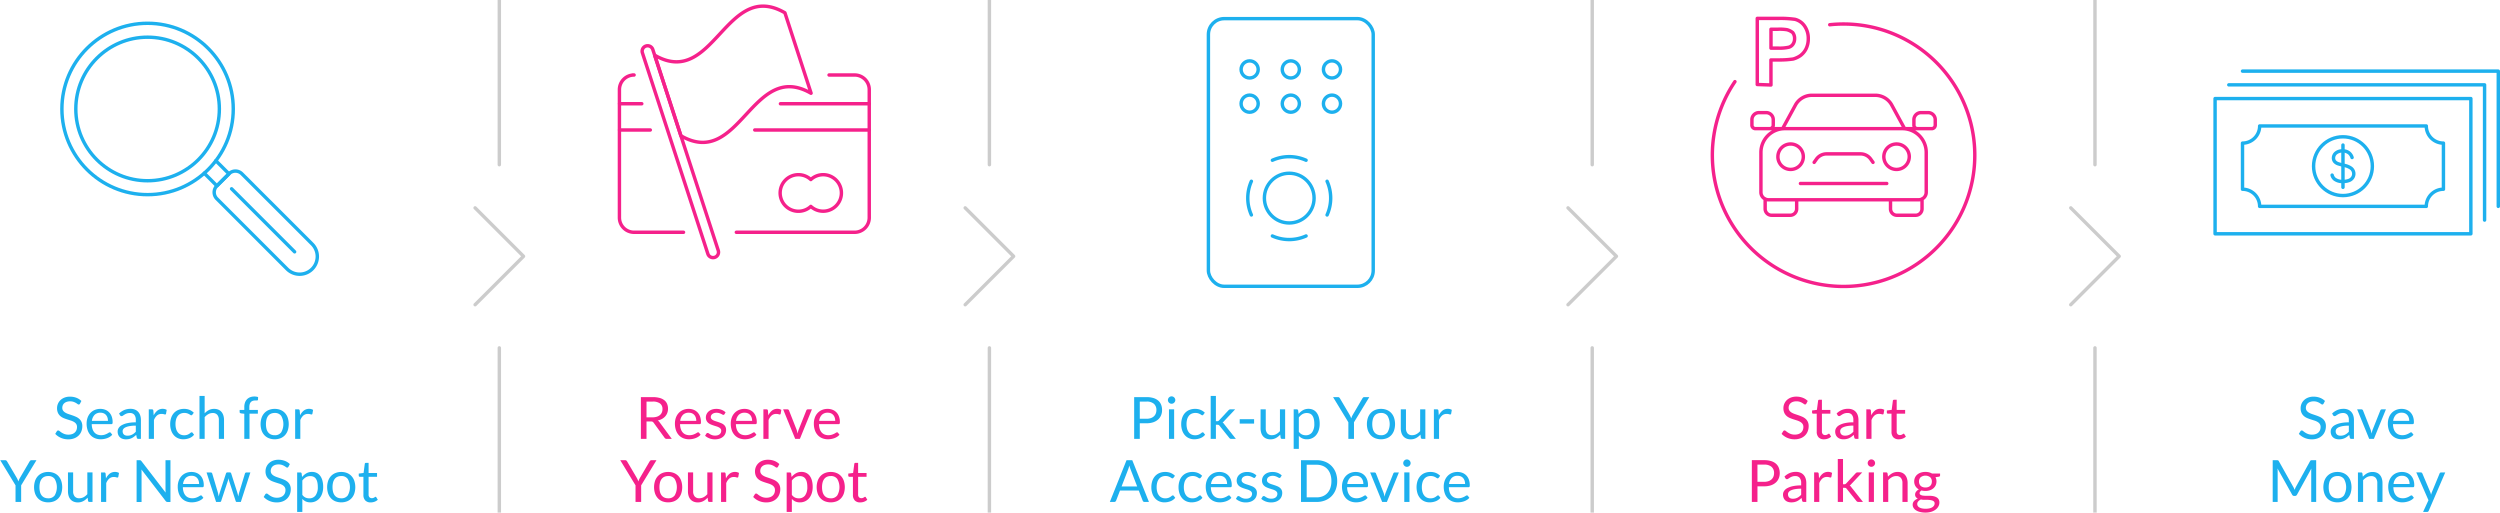 <svg xmlns="http://www.w3.org/2000/svg" width="729.274" height="149.525" viewBox="0 0 729.274 149.525">
  <g>
    <g>
      <g>
        <g>
          <path d="M75.534,47.067h5.008A2.653,2.653,0,0,1,83.2,49.72V78.713a5.157,5.157,0,0,1-5.157,5.157h0a5.157,5.157,0,0,1-5.157-5.157V49.72a2.653,2.653,0,0,1,2.653-2.653Z" transform="translate(-23.437 74.357) rotate(-45)" fill="none" stroke="#1db0ee" stroke-linecap="round" stroke-linejoin="round"/>
          <polyline points="62.963 46.882 66.793 50.712 63.281 54.223 59.581 50.523" fill="none" stroke="#1db0ee" stroke-linecap="round" stroke-linejoin="round"/>
          <circle cx="43.051" cy="31.786" r="24.994" fill="none" stroke="#1db0ee" stroke-linecap="round" stroke-linejoin="round"/>
          <circle cx="43.051" cy="31.786" r="20.937" fill="none" stroke="#1db0ee" stroke-linecap="round" stroke-linejoin="round"/>
        </g>
        <line x1="67.555" y1="55.073" x2="85.944" y2="73.461" fill="none" stroke="#1db0ee" stroke-linecap="round" stroke-linejoin="round"/>
      </g>
      <g>
        <path d="M23.341,117.746a.68.68,0,0,1-.161.192.365.365,0,0,1-.222.063.587.587,0,0,1-.335-.144,5.191,5.191,0,0,0-.485-.319,3.963,3.963,0,0,0-.705-.319,3.046,3.046,0,0,0-1-.145,2.924,2.924,0,0,0-.977.15,2.055,2.055,0,0,0-.71.4,1.664,1.664,0,0,0-.43.6,1.9,1.9,0,0,0-.144.743,1.37,1.37,0,0,0,.251.846,2.159,2.159,0,0,0,.663.574,5.1,5.1,0,0,0,.935.412c.348.116.706.236,1.071.361s.722.265,1.071.421a3.756,3.756,0,0,1,.935.591,2.672,2.672,0,0,1,.663.875,2.915,2.915,0,0,1,.251,1.275,4.114,4.114,0,0,1-.272,1.5,3.475,3.475,0,0,1-.795,1.22,3.717,3.717,0,0,1-1.284.816,4.7,4.7,0,0,1-1.729.3,5.285,5.285,0,0,1-2.155-.428,5.058,5.058,0,0,1-1.662-1.161l.476-.782a.606.606,0,0,1,.166-.157.383.383,0,0,1,.217-.063.674.674,0,0,1,.407.19,6.941,6.941,0,0,0,.574.421,4.363,4.363,0,0,0,.833.421,3.277,3.277,0,0,0,1.194.191,3.157,3.157,0,0,0,1.046-.161,2.239,2.239,0,0,0,.778-.455,1.961,1.961,0,0,0,.488-.7,2.335,2.335,0,0,0,.17-.91,1.53,1.53,0,0,0-.25-.906,2.1,2.1,0,0,0-.659-.59,4.6,4.6,0,0,0-.931-.4l-1.071-.34a11.106,11.106,0,0,1-1.071-.4,3.479,3.479,0,0,1-.93-.6,2.727,2.727,0,0,1-.659-.913,3.258,3.258,0,0,1-.251-1.356,3.252,3.252,0,0,1,.978-2.321,3.539,3.539,0,0,1,1.177-.748,4.33,4.33,0,0,1,1.611-.28,5.164,5.164,0,0,1,1.861.323,4.29,4.29,0,0,1,1.471.935Z" fill="#1db0ee"/>
        <path d="M29.282,119.276a3.838,3.838,0,0,1,1.428.259,3.216,3.216,0,0,1,1.131.748,3.415,3.415,0,0,1,.743,1.207,4.654,4.654,0,0,1,.269,1.636.989.989,0,0,1-.077.477.319.319,0,0,1-.289.119H26.758a4.743,4.743,0,0,0,.221,1.419,2.917,2.917,0,0,0,.561,1.008,2.266,2.266,0,0,0,.85.6,2.92,2.92,0,0,0,1.105.2,3.237,3.237,0,0,0,.982-.132,4.655,4.655,0,0,0,.71-.284,5.523,5.523,0,0,0,.5-.285.652.652,0,0,1,.344-.132.335.335,0,0,1,.289.145l.425.553a2.878,2.878,0,0,1-.672.59,4.121,4.121,0,0,1-.837.412,5.3,5.3,0,0,1-.922.243,5.732,5.732,0,0,1-.944.081,4.376,4.376,0,0,1-1.644-.3,3.612,3.612,0,0,1-1.3-.884,4.074,4.074,0,0,1-.854-1.441,5.863,5.863,0,0,1-.306-1.972,5.023,5.023,0,0,1,.276-1.683,3.968,3.968,0,0,1,.795-1.356,3.646,3.646,0,0,1,1.266-.9A4.146,4.146,0,0,1,29.282,119.276Zm.034,1.114a2.322,2.322,0,0,0-1.725.633,2.975,2.975,0,0,0-.782,1.755h4.683a3.071,3.071,0,0,0-.144-.964,2.165,2.165,0,0,0-.425-.757,1.9,1.9,0,0,0-.684-.493A2.3,2.3,0,0,0,29.316,120.39Z" fill="#1db0ee"/>
        <path d="M41.106,128.023h-.671a.788.788,0,0,1-.357-.069.373.373,0,0,1-.179-.289l-.17-.8q-.34.306-.663.549a3.777,3.777,0,0,1-.68.407,3.4,3.4,0,0,1-.761.251,4.336,4.336,0,0,1-.9.085,3.079,3.079,0,0,1-.94-.14,2.166,2.166,0,0,1-.761-.422,2.023,2.023,0,0,1-.514-.712,2.509,2.509,0,0,1-.191-1.02,1.908,1.908,0,0,1,.281-.985,2.464,2.464,0,0,1,.905-.84,5.854,5.854,0,0,1,1.636-.6,11.1,11.1,0,0,1,2.474-.235v-.676a2.337,2.337,0,0,0-.43-1.526,1.553,1.553,0,0,0-1.271-.517,2.68,2.68,0,0,0-.93.139,3.507,3.507,0,0,0-.655.315q-.276.174-.476.314a.684.684,0,0,1-.395.141.461.461,0,0,1-.268-.081.611.611,0,0,1-.182-.2l-.272-.484a4.9,4.9,0,0,1,1.538-1.029,4.745,4.745,0,0,1,1.827-.34,3.274,3.274,0,0,1,1.284.238,2.63,2.63,0,0,1,.944.663,2.826,2.826,0,0,1,.578,1.029,4.291,4.291,0,0,1,.2,1.326Zm-3.927-.927a3.136,3.136,0,0,0,.731-.08,2.97,2.97,0,0,0,.625-.23,3.318,3.318,0,0,0,.561-.361,5.083,5.083,0,0,0,.523-.484v-1.778a10.171,10.171,0,0,0-1.777.133,4.956,4.956,0,0,0-1.19.347,1.652,1.652,0,0,0-.667.5,1.089,1.089,0,0,0-.209.65,1.438,1.438,0,0,0,.111.59,1.106,1.106,0,0,0,.3.406,1.185,1.185,0,0,0,.441.231A2.027,2.027,0,0,0,37.179,127.1Z" fill="#1db0ee"/>
        <path d="M43.4,128.023v-8.611h.867a.477.477,0,0,1,.34.094.577.577,0,0,1,.127.322l.1,1.344a3.944,3.944,0,0,1,1.092-1.407,2.417,2.417,0,0,1,1.526-.506,2.389,2.389,0,0,1,.646.081,2.243,2.243,0,0,1,.536.226l-.2,1.129a.256.256,0,0,1-.263.213,1.321,1.321,0,0,1-.366-.081,2.33,2.33,0,0,0-.688-.081,1.955,1.955,0,0,0-1.322.459,3.454,3.454,0,0,0-.888,1.335v5.483Z" fill="#1db0ee"/>
        <path d="M56.125,120.942a.663.663,0,0,1-.136.145.326.326,0,0,1-.2.051.478.478,0,0,1-.276-.107,4.138,4.138,0,0,0-.379-.233,3.175,3.175,0,0,0-.556-.234,2.626,2.626,0,0,0-.8-.107,2.6,2.6,0,0,0-1.113.226,2.16,2.16,0,0,0-.812.65,2.952,2.952,0,0,0-.493,1.028,5.093,5.093,0,0,0-.166,1.352,4.945,4.945,0,0,0,.179,1.39,3.02,3.02,0,0,0,.5,1.02,2.131,2.131,0,0,0,.787.629,2.415,2.415,0,0,0,1.041.217,2.655,2.655,0,0,0,.909-.132,2.818,2.818,0,0,0,.595-.293,4.336,4.336,0,0,0,.391-.294.471.471,0,0,1,.306-.132.32.32,0,0,1,.289.145l.425.553a3.263,3.263,0,0,1-1.4,1.006,4.967,4.967,0,0,1-1.777.32,3.768,3.768,0,0,1-1.5-.3,3.412,3.412,0,0,1-1.2-.862,4.085,4.085,0,0,1-.8-1.39,5.578,5.578,0,0,1-.293-1.879,5.647,5.647,0,0,1,.268-1.776,4.045,4.045,0,0,1,.781-1.408,3.545,3.545,0,0,1,1.271-.921,4.281,4.281,0,0,1,1.734-.332,4.1,4.1,0,0,1,1.6.293,3.819,3.819,0,0,1,1.233.83Z" fill="#1db0ee"/>
        <path d="M58.191,128.023V115.5H59.7v5.066a4.631,4.631,0,0,1,1.224-.939,3.277,3.277,0,0,1,1.547-.353,3.107,3.107,0,0,1,1.245.234,2.413,2.413,0,0,1,.9.663,2.928,2.928,0,0,1,.548,1.032,4.492,4.492,0,0,1,.187,1.335v5.483H63.843V122.54a2.321,2.321,0,0,0-.446-1.517,1.666,1.666,0,0,0-1.364-.539,2.545,2.545,0,0,0-1.254.322,4.142,4.142,0,0,0-1.075.876v6.341Z" fill="#1db0ee"/>
        <path d="M71.264,128.023V120.7l-.952-.11a.735.735,0,0,1-.293-.132.309.309,0,0,1-.115-.26v-.62h1.36v-.833a3.829,3.829,0,0,1,.208-1.313,2.662,2.662,0,0,1,.595-.969,2.529,2.529,0,0,1,.931-.6,3.483,3.483,0,0,1,1.224-.2,3.266,3.266,0,0,1,1.07.17l-.033.757a.193.193,0,0,1-.145.2,1.646,1.646,0,0,1-.383.034h-.263a2.328,2.328,0,0,0-.71.1,1.344,1.344,0,0,0-.548.332,1.486,1.486,0,0,0-.353.6,3,3,0,0,0-.123.926v.791h2.491v1.1h-2.44v7.344Z" fill="#1db0ee"/>
        <path d="M80.137,119.276a4.415,4.415,0,0,1,1.7.315,3.57,3.57,0,0,1,1.292.893,3.937,3.937,0,0,1,.816,1.4,6.043,6.043,0,0,1,0,3.668,3.959,3.959,0,0,1-.816,1.394,3.546,3.546,0,0,1-1.292.888,4.824,4.824,0,0,1-3.408,0,3.6,3.6,0,0,1-1.3-.888,3.977,3.977,0,0,1-.825-1.394,5.964,5.964,0,0,1,0-3.668,3.955,3.955,0,0,1,.825-1.4,3.619,3.619,0,0,1,1.3-.893A4.415,4.415,0,0,1,80.137,119.276Zm0,7.684a2.211,2.211,0,0,0,1.9-.854,4.859,4.859,0,0,0,0-4.782,2.206,2.206,0,0,0-1.9-.858,2.652,2.652,0,0,0-1.122.221,2.109,2.109,0,0,0-.8.637,2.85,2.85,0,0,0-.476,1.025,5.531,5.531,0,0,0-.157,1.373,5.473,5.473,0,0,0,.157,1.368,2.805,2.805,0,0,0,.476,1.016,2.118,2.118,0,0,0,.8.633A2.637,2.637,0,0,0,80.137,126.96Z" fill="#1db0ee"/>
        <path d="M86.1,128.023v-8.611h.867a.478.478,0,0,1,.341.094.577.577,0,0,1,.127.322l.1,1.344a3.933,3.933,0,0,1,1.092-1.407,2.571,2.571,0,0,1,2.172-.425,2.218,2.218,0,0,1,.535.226l-.2,1.129a.256.256,0,0,1-.264.213,1.316,1.316,0,0,1-.365-.081,2.332,2.332,0,0,0-.689-.081,1.955,1.955,0,0,0-1.322.459,3.454,3.454,0,0,0-.888,1.335v5.483Z" fill="#1db0ee"/>
        <path d="M6.171,141.578v4.845H4.53v-4.845L.068,134.242H1.513a.512.512,0,0,1,.348.111,1.09,1.09,0,0,1,.222.272l2.788,4.734a5.936,5.936,0,0,1,.284.561q.115.264.208.519.094-.262.2-.527a4.585,4.585,0,0,1,.281-.553l2.779-4.734a1.126,1.126,0,0,1,.209-.26.482.482,0,0,1,.344-.123h1.462Z" fill="#1db0ee"/>
        <path d="M14.059,137.677a4.415,4.415,0,0,1,1.7.314,3.57,3.57,0,0,1,1.292.893,3.946,3.946,0,0,1,.816,1.4,6.043,6.043,0,0,1,0,3.668,3.973,3.973,0,0,1-.816,1.395,3.546,3.546,0,0,1-1.292.888,4.838,4.838,0,0,1-3.408,0,3.6,3.6,0,0,1-1.3-.888,3.99,3.99,0,0,1-.825-1.395,5.964,5.964,0,0,1,0-3.668,3.964,3.964,0,0,1,.825-1.4,3.619,3.619,0,0,1,1.3-.893A4.415,4.415,0,0,1,14.059,137.677Zm0,7.683a2.212,2.212,0,0,0,1.9-.854,4.857,4.857,0,0,0,0-4.781,2.206,2.206,0,0,0-1.9-.859,2.661,2.661,0,0,0-1.122.221,2.1,2.1,0,0,0-.795.638,2.845,2.845,0,0,0-.476,1.024,5.531,5.531,0,0,0-.157,1.373,5.473,5.473,0,0,0,.157,1.368,2.79,2.79,0,0,0,.476,1.016,2.131,2.131,0,0,0,.8.634A2.646,2.646,0,0,0,14.059,145.36Z" fill="#1db0ee"/>
        <path d="M21.335,137.813V143.3a2.284,2.284,0,0,0,.451,1.513,1.676,1.676,0,0,0,1.36.535,2.6,2.6,0,0,0,1.249-.315,3.879,3.879,0,0,0,1.08-.875v-6.349h1.513v8.61h-.9a.385.385,0,0,1-.407-.314l-.119-.927a4.738,4.738,0,0,1-1.258,1,3.3,3.3,0,0,1-1.6.378,3.108,3.108,0,0,1-1.246-.234,2.472,2.472,0,0,1-.9-.659,2.793,2.793,0,0,1-.548-1.028,4.587,4.587,0,0,1-.183-1.334v-5.491Z" fill="#1db0ee"/>
        <path d="M29.479,146.423v-8.61h.866a.483.483,0,0,1,.341.093.58.58,0,0,1,.127.323l.1,1.343a3.942,3.942,0,0,1,1.092-1.407,2.571,2.571,0,0,1,2.172-.425,2.218,2.218,0,0,1,.535.226l-.2,1.13a.257.257,0,0,1-.264.213,1.355,1.355,0,0,1-.365-.081,2.3,2.3,0,0,0-.689-.081,1.951,1.951,0,0,0-1.322.459,3.447,3.447,0,0,0-.888,1.335v5.482Z" fill="#1db0ee"/>
        <path d="M41.025,134.3a.841.841,0,0,1,.243.225l7.055,9.18c-.017-.147-.029-.291-.034-.429s-.009-.274-.009-.4v-8.628h1.445v12.181h-.833a.713.713,0,0,1-.327-.068.806.806,0,0,1-.259-.23l-7.047-9.171c.012.142.02.28.026.416s.008.261.008.374v8.679H39.848V134.242h.85A.733.733,0,0,1,41.025,134.3Z" fill="#1db0ee"/>
        <path d="M55.871,137.677a3.845,3.845,0,0,1,1.428.259,3.2,3.2,0,0,1,1.13.748,3.394,3.394,0,0,1,.744,1.207,4.645,4.645,0,0,1,.268,1.635.986.986,0,0,1-.077.477.318.318,0,0,1-.289.119H53.346a4.738,4.738,0,0,0,.221,1.419,2.917,2.917,0,0,0,.561,1.008,2.255,2.255,0,0,0,.85.6,2.924,2.924,0,0,0,1.1.2,3.237,3.237,0,0,0,.982-.132,4.825,4.825,0,0,0,.71-.284,5.608,5.608,0,0,0,.5-.286.664.664,0,0,1,.344-.131.333.333,0,0,1,.289.144l.425.553a2.9,2.9,0,0,1-.671.591,4.209,4.209,0,0,1-.838.412,5.386,5.386,0,0,1-.922.242,5.613,5.613,0,0,1-.943.081,4.361,4.361,0,0,1-1.645-.3,3.631,3.631,0,0,1-1.3-.883,4.078,4.078,0,0,1-.854-1.442,5.854,5.854,0,0,1-.306-1.972,5.017,5.017,0,0,1,.276-1.682,4,4,0,0,1,.8-1.357,3.676,3.676,0,0,1,1.267-.9A4.139,4.139,0,0,1,55.871,137.677Zm.034,1.113a2.325,2.325,0,0,0-1.726.633,2.987,2.987,0,0,0-.782,1.756h4.684a3.044,3.044,0,0,0-.145-.965,2.15,2.15,0,0,0-.425-.757,1.9,1.9,0,0,0-.684-.493A2.311,2.311,0,0,0,55.905,138.79Z" fill="#1db0ee"/>
        <path d="M60.248,137.813h1.19a.483.483,0,0,1,.306.093.47.47,0,0,1,.161.221l1.649,5.542c.046.2.088.4.128.591s.073.381.1.573c.045-.192.1-.384.153-.573s.116-.387.178-.591l1.82-5.576a.452.452,0,0,1,.148-.213.419.419,0,0,1,.268-.085h.654a.433.433,0,0,1,.434.3l1.776,5.576c.063.2.118.394.166.586s.095.383.14.57c.029-.187.065-.383.111-.587s.094-.393.144-.569l1.683-5.542a.451.451,0,0,1,.442-.314h1.14l-2.789,8.61h-1.2c-.148,0-.249-.1-.306-.289l-1.9-5.84a3.307,3.307,0,0,1-.111-.394c-.028-.134-.056-.266-.085-.4-.028.13-.056.264-.085.4a3.194,3.194,0,0,1-.11.4l-1.93,5.831a.354.354,0,0,1-.348.289H63.036Z" fill="#1db0ee"/>
        <path d="M84.149,136.147a.643.643,0,0,1-.161.191.36.36,0,0,1-.221.063.586.586,0,0,1-.336-.144,5.044,5.044,0,0,0-.484-.318,3.935,3.935,0,0,0-.706-.32,3.068,3.068,0,0,0-1-.144,2.956,2.956,0,0,0-.978.149,2.1,2.1,0,0,0-.71.4,1.67,1.67,0,0,0-.429.6,1.911,1.911,0,0,0-.145.743,1.377,1.377,0,0,0,.251.846,2.15,2.15,0,0,0,.664.574,5.073,5.073,0,0,0,.935.412q.522.174,1.07.362c.366.125.723.264,1.071.42a3.766,3.766,0,0,1,.935.591,2.694,2.694,0,0,1,.663.875,2.92,2.92,0,0,1,.251,1.276,4.122,4.122,0,0,1-.272,1.5,3.443,3.443,0,0,1-.8,1.219,3.7,3.7,0,0,1-1.283.817,4.729,4.729,0,0,1-1.73.3,5.289,5.289,0,0,1-2.155-.429,5.062,5.062,0,0,1-1.661-1.16l.476-.782a.605.605,0,0,1,.165-.158.385.385,0,0,1,.217-.063.676.676,0,0,1,.408.19,6.413,6.413,0,0,0,.574.421A4.306,4.306,0,0,0,79.6,145a3.276,3.276,0,0,0,1.194.192,3.124,3.124,0,0,0,1.045-.162,2.206,2.206,0,0,0,.778-.455,1.955,1.955,0,0,0,.489-.7,2.35,2.35,0,0,0,.17-.91,1.527,1.527,0,0,0-.251-.905,2.066,2.066,0,0,0-.658-.59,4.573,4.573,0,0,0-.931-.4l-1.071-.34a10.854,10.854,0,0,1-1.071-.4,3.466,3.466,0,0,1-.931-.595,2.741,2.741,0,0,1-.659-.913,3.267,3.267,0,0,1-.25-1.357,3.241,3.241,0,0,1,.977-2.32,3.528,3.528,0,0,1,1.177-.748,4.317,4.317,0,0,1,1.611-.28,5.144,5.144,0,0,1,1.862.323,4.274,4.274,0,0,1,1.47.934Z" fill="#1db0ee"/>
        <path d="M86.683,149.338V137.813h.9a.384.384,0,0,1,.408.314l.128,1.02a4.59,4.59,0,0,1,1.262-1.08,3.226,3.226,0,0,1,1.637-.408,3.1,3.1,0,0,1,1.342.285,2.772,2.772,0,0,1,1.029.841,4.031,4.031,0,0,1,.654,1.382,7.094,7.094,0,0,1,.23,1.9,5.944,5.944,0,0,1-.255,1.772,4.313,4.313,0,0,1-.731,1.419,3.408,3.408,0,0,1-1.169.943,3.451,3.451,0,0,1-1.559.345,3.208,3.208,0,0,1-1.365-.264,3.05,3.05,0,0,1-1-.748v3.808Zm3.833-10.454a2.433,2.433,0,0,0-1.3.34,3.744,3.744,0,0,0-1.025.96v4.165a2.451,2.451,0,0,0,.914.791,2.631,2.631,0,0,0,1.109.229,2.171,2.171,0,0,0,1.845-.858,4.008,4.008,0,0,0,.646-2.448,6.123,6.123,0,0,0-.149-1.446,2.825,2.825,0,0,0-.429-.99,1.67,1.67,0,0,0-.689-.565A2.273,2.273,0,0,0,90.516,138.884Z" fill="#1db0ee"/>
        <path d="M99.551,137.677a4.415,4.415,0,0,1,1.7.314,3.57,3.57,0,0,1,1.292.893,3.946,3.946,0,0,1,.816,1.4,6.043,6.043,0,0,1,0,3.668,3.973,3.973,0,0,1-.816,1.395,3.546,3.546,0,0,1-1.292.888,4.838,4.838,0,0,1-3.408,0,3.6,3.6,0,0,1-1.3-.888,3.99,3.99,0,0,1-.825-1.395,5.964,5.964,0,0,1,0-3.668,3.964,3.964,0,0,1,.825-1.4,3.619,3.619,0,0,1,1.3-.893A4.415,4.415,0,0,1,99.551,137.677Zm0,7.683a2.211,2.211,0,0,0,1.9-.854,4.857,4.857,0,0,0,0-4.781,2.2,2.2,0,0,0-1.9-.859,2.667,2.667,0,0,0-1.122.221,2.1,2.1,0,0,0-.8.638,2.845,2.845,0,0,0-.476,1.024A5.531,5.531,0,0,0,97,142.122a5.473,5.473,0,0,0,.157,1.368,2.79,2.79,0,0,0,.476,1.016,2.131,2.131,0,0,0,.8.634A2.652,2.652,0,0,0,99.551,145.36Z" fill="#1db0ee"/>
        <path d="M108.128,146.559a2.073,2.073,0,0,1-1.568-.57,2.27,2.27,0,0,1-.549-1.64v-5.27h-1.037a.338.338,0,0,1-.229-.081.316.316,0,0,1-.094-.251v-.6l1.411-.178.349-2.661a.319.319,0,0,1,.11-.208.35.35,0,0,1,.238-.081h.765v2.967h2.465v1.1h-2.465v5.168a1.1,1.1,0,0,0,.264.808.916.916,0,0,0,.68.262,1.19,1.19,0,0,0,.412-.063,1.741,1.741,0,0,0,.3-.14c.085-.051.157-.1.216-.14a.282.282,0,0,1,.158-.064.262.262,0,0,1,.213.145l.441.721a2.8,2.8,0,0,1-.943.575A3.225,3.225,0,0,1,108.128,146.559Z" fill="#1db0ee"/>
      </g>
    </g>
    <g>
      <g>
        <path d="M241.845,21.877H249.3a4.27,4.27,0,0,1,4.27,4.27V63.489a4.27,4.27,0,0,1-4.27,4.27H214.8" fill="none" stroke="#f5218b" stroke-linecap="round" stroke-linejoin="round"/>
        <g>
          <path d="M236.571,27.2c-17.214-9.887-20.707,22.357-37.942,12.405a.02.02,0,0,1-.01-.012q-3.816-11.72-7.633-23.44a.02.02,0,0,1,.03-.023c17.214,9.887,20.708-22.357,37.942-12.4a.017.017,0,0,1,.01.012L236.6,27.177A.021.021,0,0,1,236.571,27.2Z" fill="none" stroke="#f5218b" stroke-linecap="round" stroke-linejoin="round"/>
          <path d="M190.428,14.441l19.094,58.632a1.589,1.589,0,0,1-1.019,2h0a1.6,1.6,0,0,1-2.014-1.024L187.4,15.428a1.589,1.589,0,0,1,1.019-2l.009,0A1.59,1.59,0,0,1,190.428,14.441Z" fill="none" stroke="#f5218b" stroke-linecap="round" stroke-linejoin="round"/>
        </g>
        <g>
          <path d="M199.386,67.759H184.964a4.271,4.271,0,0,1-4.271-4.27V26.147a4.271,4.271,0,0,1,4.271-4.27h-.479" fill="none" stroke="#f5218b" stroke-linecap="round" stroke-linejoin="round"/>
          <g>
            <line x1="189.699" y1="37.919" x2="180.73" y2="37.919" fill="none" stroke="#f5218b" stroke-linecap="round" stroke-linejoin="round"/>
            <line x1="187.215" y1="30.263" x2="180.73" y2="30.263" fill="none" stroke="#f5218b" stroke-linecap="round" stroke-linejoin="round"/>
          </g>
        </g>
        <g>
          <line x1="253.581" y1="37.919" x2="220.168" y2="37.919" fill="none" stroke="#f5218b" stroke-linecap="round" stroke-linejoin="round"/>
          <line x1="253.581" y1="30.263" x2="227.659" y2="30.263" fill="none" stroke="#f5218b" stroke-linecap="round" stroke-linejoin="round"/>
        </g>
        <path d="M240.114,50.961a5.3,5.3,0,0,0-3.589,1.413,5.332,5.332,0,1,0,0,7.838,5.325,5.325,0,1,0,3.589-9.251Z" fill="none" stroke="#f5218b" stroke-linecap="round" stroke-linejoin="round"/>
      </g>
      <g>
        <path d="M188.594,122.94v5.083h-1.64V115.842H190.4a7.516,7.516,0,0,1,2,.234,3.83,3.83,0,0,1,1.39.675,2.711,2.711,0,0,1,.811,1.067,3.56,3.56,0,0,1,.264,1.4,3.5,3.5,0,0,1-.2,1.207,3.19,3.19,0,0,1-.591,1.007,3.535,3.535,0,0,1-.943.761,4.67,4.67,0,0,1-1.262.475,1.754,1.754,0,0,1,.544.519l3.553,4.837h-1.462a.721.721,0,0,1-.663-.349l-3.163-4.352a.928.928,0,0,0-.314-.294,1.142,1.142,0,0,0-.51-.088Zm0-1.2h1.726a4.2,4.2,0,0,0,1.27-.174,2.575,2.575,0,0,0,.918-.494,2.037,2.037,0,0,0,.558-.76,2.494,2.494,0,0,0,.186-.977,1.944,1.944,0,0,0-.717-1.641,3.481,3.481,0,0,0-2.139-.552h-1.8Z" fill="#f5218b"/>
        <path d="M200.9,119.276a3.85,3.85,0,0,1,1.429.259,3.208,3.208,0,0,1,1.129.748,3.419,3.419,0,0,1,.745,1.207,4.678,4.678,0,0,1,.267,1.636.992.992,0,0,1-.076.477.319.319,0,0,1-.289.119h-5.73a4.742,4.742,0,0,0,.222,1.419,2.9,2.9,0,0,0,.561,1.008,2.27,2.27,0,0,0,.849.6,2.929,2.929,0,0,0,1.106.2,3.226,3.226,0,0,0,.981-.132,4.533,4.533,0,0,0,.71-.284,5.386,5.386,0,0,0,.5-.285.658.658,0,0,1,.345-.132.335.335,0,0,1,.289.145l.425.553a2.9,2.9,0,0,1-.672.59,4.147,4.147,0,0,1-.837.412,5.322,5.322,0,0,1-.922.243,5.741,5.741,0,0,1-.944.081,4.385,4.385,0,0,1-1.645-.3,3.617,3.617,0,0,1-1.3-.884,4.059,4.059,0,0,1-.854-1.441,5.862,5.862,0,0,1-.307-1.972,5.023,5.023,0,0,1,.277-1.683,3.968,3.968,0,0,1,.8-1.356,3.636,3.636,0,0,1,1.266-.9A4.143,4.143,0,0,1,200.9,119.276Zm.034,1.114a2.327,2.327,0,0,0-1.726.633,2.994,2.994,0,0,0-.782,1.755h4.684a3.042,3.042,0,0,0-.145-.964,2.119,2.119,0,0,0-.425-.757,1.891,1.891,0,0,0-.683-.493A2.3,2.3,0,0,0,200.936,120.39Z" fill="#f5218b"/>
        <path d="M211.332,120.831a.336.336,0,0,1-.315.188.6.6,0,0,1-.289-.094q-.161-.094-.4-.208a3.756,3.756,0,0,0-.556-.213,2.706,2.706,0,0,0-.766-.1,2.29,2.29,0,0,0-.688.1,1.643,1.643,0,0,0-.523.268,1.216,1.216,0,0,0-.332.395,1.069,1.069,0,0,0-.114.489.808.808,0,0,0,.191.552,1.633,1.633,0,0,0,.506.383,4.442,4.442,0,0,0,.714.285q.4.123.82.264c.281.093.554.2.821.309a3.032,3.032,0,0,1,.714.425,1.961,1.961,0,0,1,.5.625,1.922,1.922,0,0,1,.191.889,2.8,2.8,0,0,1-.212,1.1,2.409,2.409,0,0,1-.629.875,3.021,3.021,0,0,1-1.02.583,4.189,4.189,0,0,1-1.394.212,4.34,4.34,0,0,1-1.632-.293,4.129,4.129,0,0,1-1.241-.752l.356-.578a.513.513,0,0,1,.163-.17.448.448,0,0,1,.246-.059.564.564,0,0,1,.323.119c.113.079.251.167.412.263a3.179,3.179,0,0,0,.587.263,2.651,2.651,0,0,0,.862.119,2.381,2.381,0,0,0,.774-.114,1.633,1.633,0,0,0,.552-.31,1.235,1.235,0,0,0,.328-.451,1.4,1.4,0,0,0,.106-.544.9.9,0,0,0-.191-.59,1.6,1.6,0,0,0-.506-.4,4.114,4.114,0,0,0-.718-.289c-.27-.082-.544-.169-.825-.26s-.555-.194-.824-.31a2.827,2.827,0,0,1-.718-.438,1.963,1.963,0,0,1-.506-.65,2.093,2.093,0,0,1-.192-.939,2.3,2.3,0,0,1,.205-.948,2.333,2.333,0,0,1,.594-.8,2.941,2.941,0,0,1,.961-.548,3.839,3.839,0,0,1,1.3-.2,4.105,4.105,0,0,1,1.526.268,3.629,3.629,0,0,1,1.169.735Z" fill="#f5218b"/>
        <path d="M217.188,119.276a3.841,3.841,0,0,1,1.428.259,3.216,3.216,0,0,1,1.131.748,3.415,3.415,0,0,1,.743,1.207,4.678,4.678,0,0,1,.268,1.636.989.989,0,0,1-.077.477.318.318,0,0,1-.289.119h-5.728a4.745,4.745,0,0,0,.22,1.419,2.918,2.918,0,0,0,.562,1.008,2.255,2.255,0,0,0,.849.6,2.927,2.927,0,0,0,1.105.2,3.237,3.237,0,0,0,.982-.132,4.613,4.613,0,0,0,.71-.284,5.255,5.255,0,0,0,.5-.285.655.655,0,0,1,.344-.132.333.333,0,0,1,.289.145l.425.553a2.873,2.873,0,0,1-.671.59,4.155,4.155,0,0,1-.838.412,5.275,5.275,0,0,1-.922.243,5.72,5.72,0,0,1-.943.081,4.381,4.381,0,0,1-1.645-.3,3.6,3.6,0,0,1-1.3-.884,4.061,4.061,0,0,1-.855-1.441,5.863,5.863,0,0,1-.306-1.972,5,5,0,0,1,.277-1.683,3.952,3.952,0,0,1,.8-1.356,3.632,3.632,0,0,1,1.265-.9A4.147,4.147,0,0,1,217.188,119.276Zm.034,1.114a2.322,2.322,0,0,0-1.725.633,2.976,2.976,0,0,0-.783,1.755H219.4a3.042,3.042,0,0,0-.145-.964,2.163,2.163,0,0,0-.424-.757,1.9,1.9,0,0,0-.685-.493A2.291,2.291,0,0,0,217.222,120.39Z" fill="#f5218b"/>
        <path d="M222.687,128.023v-8.611h.867a.475.475,0,0,1,.34.094.57.57,0,0,1,.128.322l.1,1.344a3.942,3.942,0,0,1,1.091-1.407,2.418,2.418,0,0,1,1.527-.506,2.381,2.381,0,0,1,.645.081,2.226,2.226,0,0,1,.536.226l-.195,1.129a.256.256,0,0,1-.264.213,1.321,1.321,0,0,1-.366-.081,2.325,2.325,0,0,0-.688-.081,1.955,1.955,0,0,0-1.322.459,3.454,3.454,0,0,0-.888,1.335v5.483Z" fill="#f5218b"/>
        <path d="M228.45,119.412h1.241a.464.464,0,0,1,.3.094.531.531,0,0,1,.17.221l2.184,5.542a4.2,4.2,0,0,1,.187.612c.046.2.088.405.128.6.045-.2.093-.4.144-.6a4.989,4.989,0,0,1,.2-.612l2.21-5.542a.5.5,0,0,1,.166-.226.448.448,0,0,1,.284-.089h1.181l-3.509,8.611h-1.37Z" fill="#f5218b"/>
        <path d="M241.43,119.276a3.841,3.841,0,0,1,1.428.259,3.216,3.216,0,0,1,1.131.748,3.415,3.415,0,0,1,.743,1.207,4.655,4.655,0,0,1,.268,1.636.989.989,0,0,1-.077.477.317.317,0,0,1-.289.119h-5.728a4.777,4.777,0,0,0,.22,1.419,2.918,2.918,0,0,0,.562,1.008,2.25,2.25,0,0,0,.85.6,2.918,2.918,0,0,0,1.1.2,3.248,3.248,0,0,0,.983-.132,4.64,4.64,0,0,0,.709-.284,5.417,5.417,0,0,0,.5-.285.653.653,0,0,1,.343-.132.333.333,0,0,1,.289.145l.425.553a2.853,2.853,0,0,1-.671.59,4.13,4.13,0,0,1-.838.412,5.275,5.275,0,0,1-.922.243,5.71,5.71,0,0,1-.943.081,4.376,4.376,0,0,1-1.644-.3,3.6,3.6,0,0,1-1.3-.884,4.076,4.076,0,0,1-.855-1.441,5.863,5.863,0,0,1-.305-1.972,5,5,0,0,1,.276-1.683,3.968,3.968,0,0,1,.795-1.356,3.646,3.646,0,0,1,1.266-.9A4.143,4.143,0,0,1,241.43,119.276Zm.034,1.114a2.322,2.322,0,0,0-1.725.633,2.969,2.969,0,0,0-.782,1.755h4.683a3.071,3.071,0,0,0-.144-.964,2.181,2.181,0,0,0-.425-.757,1.9,1.9,0,0,0-.685-.493A2.291,2.291,0,0,0,241.464,120.39Z" fill="#f5218b"/>
        <path d="M187.03,141.578v4.845h-1.641v-4.845l-4.462-7.336h1.446a.511.511,0,0,1,.347.111,1.09,1.09,0,0,1,.222.272l2.788,4.734a5.936,5.936,0,0,1,.284.561c.077.176.147.349.208.519q.094-.262.2-.527a4.458,4.458,0,0,1,.282-.553l2.779-4.734a1.1,1.1,0,0,1,.208-.26.484.484,0,0,1,.345-.123H191.5Z" fill="#f5218b"/>
        <path d="M194.918,137.677a4.423,4.423,0,0,1,1.7.314,3.6,3.6,0,0,1,1.292.893,3.944,3.944,0,0,1,.815,1.4,6.043,6.043,0,0,1,0,3.668,3.971,3.971,0,0,1-.815,1.395,3.571,3.571,0,0,1-1.292.888,4.841,4.841,0,0,1-3.409,0,3.607,3.607,0,0,1-1.3-.888,4,4,0,0,1-.824-1.395,5.964,5.964,0,0,1,0-3.668,3.977,3.977,0,0,1,.824-1.4,3.632,3.632,0,0,1,1.3-.893A4.418,4.418,0,0,1,194.918,137.677Zm0,7.683a2.211,2.211,0,0,0,1.9-.854,4.857,4.857,0,0,0,0-4.781,2.2,2.2,0,0,0-1.9-.859,2.667,2.667,0,0,0-1.122.221,2.1,2.1,0,0,0-.795.638,2.845,2.845,0,0,0-.476,1.024,5.484,5.484,0,0,0-.157,1.373,5.426,5.426,0,0,0,.157,1.368,2.79,2.79,0,0,0,.476,1.016,2.131,2.131,0,0,0,.795.634A2.652,2.652,0,0,0,194.918,145.36Z" fill="#f5218b"/>
        <path d="M202.194,137.813V143.3a2.284,2.284,0,0,0,.451,1.513,1.675,1.675,0,0,0,1.359.535,2.6,2.6,0,0,0,1.25-.315,3.861,3.861,0,0,0,1.079-.875v-6.349h1.514v8.61h-.9a.385.385,0,0,1-.408-.314l-.12-.927a4.734,4.734,0,0,1-1.257,1,3.3,3.3,0,0,1-1.6.378,3.1,3.1,0,0,1-1.245-.234,2.456,2.456,0,0,1-.905-.659,2.78,2.78,0,0,1-.549-1.028,4.587,4.587,0,0,1-.183-1.334v-5.491Z" fill="#f5218b"/>
        <path d="M210.337,146.423v-8.61h.868a.477.477,0,0,1,.339.093.573.573,0,0,1,.128.323l.1,1.343a3.953,3.953,0,0,1,1.092-1.407,2.571,2.571,0,0,1,2.172-.425,2.243,2.243,0,0,1,.536.226l-.2,1.13a.257.257,0,0,1-.263.213,1.36,1.36,0,0,1-.366-.081,2.3,2.3,0,0,0-.689-.081,1.948,1.948,0,0,0-1.321.459,3.437,3.437,0,0,0-.889,1.335v5.482Z" fill="#f5218b"/>
        <path d="M226.946,136.147a.674.674,0,0,1-.161.191.362.362,0,0,1-.221.063.583.583,0,0,1-.336-.144,5.311,5.311,0,0,0-.484-.318,3.935,3.935,0,0,0-.706-.32,3.072,3.072,0,0,0-1-.144,2.952,2.952,0,0,0-.978.149,2.1,2.1,0,0,0-.71.4,1.672,1.672,0,0,0-.43.6,1.929,1.929,0,0,0-.144.743,1.377,1.377,0,0,0,.251.846,2.146,2.146,0,0,0,.663.574,5.133,5.133,0,0,0,.935.412c.348.116.706.237,1.071.362s.722.264,1.071.42a3.766,3.766,0,0,1,.935.591,2.694,2.694,0,0,1,.663.875,2.92,2.92,0,0,1,.251,1.276,4.122,4.122,0,0,1-.272,1.5,3.443,3.443,0,0,1-.8,1.219,3.7,3.7,0,0,1-1.284.817,4.723,4.723,0,0,1-1.729.3,5.285,5.285,0,0,1-2.155-.429,5.055,5.055,0,0,1-1.662-1.16l.477-.782a.591.591,0,0,1,.165-.158.383.383,0,0,1,.217-.063.679.679,0,0,1,.408.19,6.531,6.531,0,0,0,.573.421,4.365,4.365,0,0,0,.833.421,3.28,3.28,0,0,0,1.194.192,3.126,3.126,0,0,0,1.046-.162,2.215,2.215,0,0,0,.778-.455,1.955,1.955,0,0,0,.489-.7,2.35,2.35,0,0,0,.17-.91,1.527,1.527,0,0,0-.251-.905,2.077,2.077,0,0,0-.658-.59,4.6,4.6,0,0,0-.931-.4l-1.071-.34a10.778,10.778,0,0,1-1.072-.4,3.476,3.476,0,0,1-.93-.595,2.741,2.741,0,0,1-.659-.913,3.267,3.267,0,0,1-.25-1.357,3.241,3.241,0,0,1,.977-2.32,3.508,3.508,0,0,1,1.177-.748,4.317,4.317,0,0,1,1.611-.28,5.139,5.139,0,0,1,1.861.323,4.288,4.288,0,0,1,1.471.934Z" fill="#f5218b"/>
        <path d="M229.479,149.338V137.813h.9a.385.385,0,0,1,.408.314l.128,1.02a4.59,4.59,0,0,1,1.262-1.08,3.225,3.225,0,0,1,1.636-.408,3.108,3.108,0,0,1,1.343.285,2.769,2.769,0,0,1,1.028.841,4.032,4.032,0,0,1,.655,1.382,7.094,7.094,0,0,1,.23,1.9,5.944,5.944,0,0,1-.255,1.772,4.3,4.3,0,0,1-.732,1.419,3.414,3.414,0,0,1-1.168.943,3.452,3.452,0,0,1-1.56.345,3.206,3.206,0,0,1-1.364-.264,3.05,3.05,0,0,1-1-.748v3.808Zm3.834-10.454a2.436,2.436,0,0,0-1.3.34,3.727,3.727,0,0,0-1.024.96v4.165a2.451,2.451,0,0,0,.914.791,2.628,2.628,0,0,0,1.109.229,2.172,2.172,0,0,0,1.845-.858,4.008,4.008,0,0,0,.645-2.448,6.127,6.127,0,0,0-.148-1.446,2.826,2.826,0,0,0-.43-.99,1.661,1.661,0,0,0-.688-.565A2.273,2.273,0,0,0,233.313,138.884Z" fill="#f5218b"/>
        <path d="M242.348,137.677a4.418,4.418,0,0,1,1.7.314,3.578,3.578,0,0,1,1.292.893,3.946,3.946,0,0,1,.816,1.4,6.043,6.043,0,0,1,0,3.668,3.973,3.973,0,0,1-.816,1.395,3.554,3.554,0,0,1-1.292.888,4.838,4.838,0,0,1-3.408,0,3.6,3.6,0,0,1-1.3-.888,3.988,3.988,0,0,1-.824-1.395,5.964,5.964,0,0,1,0-3.668,3.962,3.962,0,0,1,.824-1.4,3.623,3.623,0,0,1,1.3-.893A4.415,4.415,0,0,1,242.348,137.677Zm0,7.683a2.208,2.208,0,0,0,1.9-.854,4.857,4.857,0,0,0,0-4.781,2.2,2.2,0,0,0-1.9-.859,2.661,2.661,0,0,0-1.122.221,2.1,2.1,0,0,0-.795.638,2.829,2.829,0,0,0-.476,1.024,5.482,5.482,0,0,0-.158,1.373,5.424,5.424,0,0,0,.158,1.368,2.774,2.774,0,0,0,.476,1.016,2.131,2.131,0,0,0,.795.634A2.646,2.646,0,0,0,242.348,145.36Z" fill="#f5218b"/>
        <path d="M250.924,146.559a2.076,2.076,0,0,1-1.568-.57,2.274,2.274,0,0,1-.548-1.64v-5.27h-1.037a.336.336,0,0,1-.229-.081.313.313,0,0,1-.094-.251v-.6l1.411-.178.349-2.661a.314.314,0,0,1,.11-.208.349.349,0,0,1,.238-.081h.765v2.967h2.465v1.1h-2.465v5.168a1.1,1.1,0,0,0,.263.808.919.919,0,0,0,.68.262,1.186,1.186,0,0,0,.412-.063,1.741,1.741,0,0,0,.3-.14c.085-.051.157-.1.217-.14a.28.28,0,0,1,.157-.064.26.26,0,0,1,.213.145l.442.721a2.792,2.792,0,0,1-.944.575A3.217,3.217,0,0,1,250.924,146.559Z" fill="#f5218b"/>
      </g>
    </g>
    <g>
      <g>
        <rect x="352.502" y="5.436" width="48.08" height="78.08" rx="4.612" fill="none" stroke="#1db0ee" stroke-linecap="round" stroke-linejoin="round"/>
        <g>
          <g>
            <circle cx="364.536" cy="20.253" r="2.496" fill="none" stroke="#1db0ee" stroke-linecap="round" stroke-linejoin="round"/>
            <circle cx="376.542" cy="20.253" r="2.496" fill="none" stroke="#1db0ee" stroke-linecap="round" stroke-linejoin="round"/>
            <circle cx="388.549" cy="20.253" r="2.496" fill="none" stroke="#1db0ee" stroke-linecap="round" stroke-linejoin="round"/>
          </g>
          <g>
            <circle cx="364.536" cy="30.238" r="2.496" fill="none" stroke="#1db0ee" stroke-linecap="round" stroke-linejoin="round"/>
            <circle cx="376.542" cy="30.238" r="2.496" fill="none" stroke="#1db0ee" stroke-linecap="round" stroke-linejoin="round"/>
            <circle cx="388.549" cy="30.238" r="2.496" fill="none" stroke="#1db0ee" stroke-linecap="round" stroke-linejoin="round"/>
          </g>
        </g>
        <g>
          <g>
            <path d="M371.172,68.832a12.026,12.026,0,0,0,9.82,0" fill="none" stroke="#1db0ee" stroke-linecap="round" stroke-linejoin="round"/>
            <path d="M380.992,46.747a12.026,12.026,0,0,0-9.82,0" fill="none" stroke="#1db0ee" stroke-linecap="round" stroke-linejoin="round"/>
            <path d="M365.039,52.879a12.028,12.028,0,0,0,0,9.821" fill="none" stroke="#1db0ee" stroke-linecap="round" stroke-linejoin="round"/>
            <path d="M387.124,62.7a12.028,12.028,0,0,0,0-9.821" fill="none" stroke="#1db0ee" stroke-linecap="round" stroke-linejoin="round"/>
          </g>
          <circle cx="376.082" cy="57.79" r="7.251" fill="none" stroke="#1db0ee" stroke-linecap="round" stroke-linejoin="round"/>
        </g>
      </g>
      <g>
        <path d="M332.487,123.467v4.556h-1.64V115.842h3.6a6.8,6.8,0,0,1,2.011.267,3.882,3.882,0,0,1,1.415.761,3.067,3.067,0,0,1,.837,1.191,4.189,4.189,0,0,1,.276,1.555,3.973,3.973,0,0,1-.3,1.556,3.352,3.352,0,0,1-.872,1.215,4.039,4.039,0,0,1-1.423.8,6.119,6.119,0,0,1-1.947.285Zm0-1.31h1.955a3.82,3.82,0,0,0,1.246-.186,2.553,2.553,0,0,0,.905-.524,2.164,2.164,0,0,0,.552-.8,2.743,2.743,0,0,0,.187-1.029,2.337,2.337,0,0,0-.718-1.819,3.132,3.132,0,0,0-2.172-.654h-1.955Z" fill="#1db0ee"/>
        <path d="M342.849,116.709a.951.951,0,0,1-.09.412,1.172,1.172,0,0,1-.238.34,1.082,1.082,0,0,1-.344.234,1.03,1.03,0,0,1-.417.085,1,1,0,0,1-.412-.085,1.1,1.1,0,0,1-.34-.234,1.122,1.122,0,0,1-.234-.34,1.009,1.009,0,0,1-.085-.412,1.081,1.081,0,0,1,.085-.421,1.1,1.1,0,0,1,.234-.348,1.135,1.135,0,0,1,.34-.234,1.016,1.016,0,0,1,.412-.085,1.047,1.047,0,0,1,.417.085,1.116,1.116,0,0,1,.344.234,1.145,1.145,0,0,1,.238.348A1.018,1.018,0,0,1,342.849,116.709Zm-.341,2.7v8.611H341v-8.611Z" fill="#1db0ee"/>
        <path d="M351.051,120.942a.714.714,0,0,1-.136.145.326.326,0,0,1-.195.051.48.48,0,0,1-.277-.107,3.974,3.974,0,0,0-.378-.233,3.155,3.155,0,0,0-.557-.234,2.941,2.941,0,0,0-1.917.119,2.165,2.165,0,0,0-.811.65,2.934,2.934,0,0,0-.493,1.028,5.093,5.093,0,0,0-.166,1.352,4.983,4.983,0,0,0,.178,1.39,3,3,0,0,0,.5,1.02,2.128,2.128,0,0,0,.786.629,2.421,2.421,0,0,0,1.041.217,2.658,2.658,0,0,0,.91-.132,2.818,2.818,0,0,0,.595-.293,4.336,4.336,0,0,0,.391-.294.471.471,0,0,1,.306-.132.321.321,0,0,1,.289.145l.425.553a3.263,3.263,0,0,1-1.4,1.006,4.967,4.967,0,0,1-1.777.32,3.768,3.768,0,0,1-1.5-.3,3.412,3.412,0,0,1-1.2-.862,4.085,4.085,0,0,1-.8-1.39,5.577,5.577,0,0,1-.294-1.879,5.676,5.676,0,0,1,.268-1.776,4.047,4.047,0,0,1,.782-1.408,3.545,3.545,0,0,1,1.271-.921,4.281,4.281,0,0,1,1.734-.332,4.1,4.1,0,0,1,1.6.293,3.819,3.819,0,0,1,1.233.83Z" fill="#1db0ee"/>
        <path d="M354.689,115.5v7.369h.391a.725.725,0,0,0,.28-.046.787.787,0,0,0,.247-.191l2.72-2.916a1.478,1.478,0,0,1,.255-.221.609.609,0,0,1,.34-.085H360.3l-3.171,3.374a2.843,2.843,0,0,1-.233.255,1.343,1.343,0,0,1-.26.2,1.56,1.56,0,0,1,.277.234,2.189,2.189,0,0,1,.234.3l3.366,4.25h-1.361a.653.653,0,0,1-.318-.073.825.825,0,0,1-.251-.225l-2.831-3.528a.651.651,0,0,0-.254-.233,1.007,1.007,0,0,0-.383-.056h-.425v4.115h-1.522V115.5Z" fill="#1db0ee"/>
        <path d="M361.633,122.285h4.2v1.283h-4.2Z" fill="#1db0ee"/>
        <path d="M369.232,119.412V124.9a2.281,2.281,0,0,0,.451,1.513,1.672,1.672,0,0,0,1.359.535,2.6,2.6,0,0,0,1.25-.314,3.879,3.879,0,0,0,1.08-.875v-6.35h1.513v8.611h-.9a.385.385,0,0,1-.407-.315l-.119-.927a4.738,4.738,0,0,1-1.258,1,3.3,3.3,0,0,1-1.6.378,3.126,3.126,0,0,1-1.246-.233,2.472,2.472,0,0,1-.905-.659,2.789,2.789,0,0,1-.548-1.029,4.577,4.577,0,0,1-.183-1.334v-5.491Z" fill="#1db0ee"/>
        <path d="M377.375,130.938V119.412h.9a.386.386,0,0,1,.408.315l.128,1.019a4.589,4.589,0,0,1,1.262-1.079,3.219,3.219,0,0,1,1.636-.408,3.108,3.108,0,0,1,1.343.285,2.769,2.769,0,0,1,1.028.841,4.032,4.032,0,0,1,.655,1.382,7.088,7.088,0,0,1,.229,1.9,5.945,5.945,0,0,1-.255,1.773,4.3,4.3,0,0,1-.731,1.419,3.426,3.426,0,0,1-1.168.943,3.466,3.466,0,0,1-1.56.345,3.2,3.2,0,0,1-1.364-.264,3.078,3.078,0,0,1-1-.748v3.808Zm3.833-10.454a2.441,2.441,0,0,0-1.3.339,3.742,3.742,0,0,0-1.024.96v4.165a2.434,2.434,0,0,0,.914.791,2.613,2.613,0,0,0,1.109.23,2.167,2.167,0,0,0,1.844-.859,4.006,4.006,0,0,0,.646-2.448,6.062,6.062,0,0,0-.149-1.445,2.817,2.817,0,0,0-.429-.99,1.669,1.669,0,0,0-.688-.566A2.291,2.291,0,0,0,381.208,120.484Z" fill="#1db0ee"/>
        <path d="M394.97,123.178v4.845h-1.641v-4.845l-4.462-7.336h1.445a.517.517,0,0,1,.348.11,1.054,1.054,0,0,1,.221.273l2.788,4.734a5.84,5.84,0,0,1,.285.561q.115.263.208.518c.063-.175.13-.35.2-.526a4.513,4.513,0,0,1,.281-.553l2.779-4.734a1.126,1.126,0,0,1,.209-.26.482.482,0,0,1,.344-.123h1.462Z" fill="#1db0ee"/>
        <path d="M402.858,119.276a4.415,4.415,0,0,1,1.7.315,3.578,3.578,0,0,1,1.292.893,3.937,3.937,0,0,1,.816,1.4,6.043,6.043,0,0,1,0,3.668,3.959,3.959,0,0,1-.816,1.394,3.554,3.554,0,0,1-1.292.888,4.824,4.824,0,0,1-3.408,0,3.59,3.59,0,0,1-1.3-.888,3.975,3.975,0,0,1-.824-1.394,5.964,5.964,0,0,1,0-3.668,3.953,3.953,0,0,1,.824-1.4,3.615,3.615,0,0,1,1.3-.893A4.415,4.415,0,0,1,402.858,119.276Zm0,7.684a2.212,2.212,0,0,0,1.9-.854,4.859,4.859,0,0,0,0-4.782,2.207,2.207,0,0,0-1.9-.858,2.645,2.645,0,0,0-1.122.221,2.1,2.1,0,0,0-.8.637,2.85,2.85,0,0,0-.476,1.025,5.484,5.484,0,0,0-.157,1.373,5.426,5.426,0,0,0,.157,1.368,2.805,2.805,0,0,0,.476,1.016,2.111,2.111,0,0,0,.8.633A2.63,2.63,0,0,0,402.858,126.96Z" fill="#1db0ee"/>
        <path d="M410.134,119.412V124.9a2.286,2.286,0,0,0,.45,1.513,1.675,1.675,0,0,0,1.36.535,2.6,2.6,0,0,0,1.25-.314,3.861,3.861,0,0,0,1.079-.875v-6.35h1.514v8.611h-.9a.385.385,0,0,1-.407-.315l-.12-.927a4.734,4.734,0,0,1-1.257,1,3.3,3.3,0,0,1-1.6.378,3.124,3.124,0,0,1-1.245-.233,2.464,2.464,0,0,1-.905-.659,2.775,2.775,0,0,1-.548-1.029,4.577,4.577,0,0,1-.183-1.334v-5.491Z" fill="#1db0ee"/>
        <path d="M418.277,128.023v-8.611h.867a.477.477,0,0,1,.34.094.577.577,0,0,1,.127.322l.1,1.344a3.944,3.944,0,0,1,1.092-1.407,2.417,2.417,0,0,1,1.526-.506,2.389,2.389,0,0,1,.646.081,2.243,2.243,0,0,1,.536.226l-.2,1.129a.256.256,0,0,1-.263.213,1.321,1.321,0,0,1-.366-.081,2.33,2.33,0,0,0-.688-.081,1.955,1.955,0,0,0-1.322.459,3.454,3.454,0,0,0-.888,1.335v5.483Z" fill="#1db0ee"/>
        <path d="M335.157,146.423h-1.275a.55.55,0,0,1-.357-.11.673.673,0,0,1-.2-.281l-1.139-2.941h-5.466l-1.139,2.941a.651.651,0,0,1-.2.272.544.544,0,0,1-.357.119h-1.275l4.871-12.181h1.674Zm-7.982-4.523h4.548l-1.913-4.955a9.317,9.317,0,0,1-.365-1.147q-.094.348-.183.642c-.059.195-.117.367-.174.514Z" fill="#1db0ee"/>
        <path d="M342.331,139.343a.733.733,0,0,1-.136.144.323.323,0,0,1-.195.051.485.485,0,0,1-.277-.106,3.766,3.766,0,0,0-.378-.234,3.187,3.187,0,0,0-.557-.234,2.653,2.653,0,0,0-.8-.106,2.616,2.616,0,0,0-1.114.225,2.159,2.159,0,0,0-.811.651,2.927,2.927,0,0,0-.494,1.028,5.123,5.123,0,0,0-.165,1.351,4.936,4.936,0,0,0,.178,1.39,3.017,3.017,0,0,0,.5,1.021,2.136,2.136,0,0,0,.786.628,2.421,2.421,0,0,0,1.041.217,2.661,2.661,0,0,0,.91-.132,2.725,2.725,0,0,0,.6-.293,4.484,4.484,0,0,0,.391-.294.474.474,0,0,1,.306-.131.321.321,0,0,1,.289.144l.425.553a3.268,3.268,0,0,1-1.4,1.007,4.961,4.961,0,0,1-1.776.319,3.761,3.761,0,0,1-1.5-.3,3.412,3.412,0,0,1-1.2-.862,4.085,4.085,0,0,1-.8-1.39,5.573,5.573,0,0,1-.294-1.879,5.681,5.681,0,0,1,.268-1.776,4.033,4.033,0,0,1,.782-1.407,3.547,3.547,0,0,1,1.271-.922,4.281,4.281,0,0,1,1.734-.331,4.1,4.1,0,0,1,1.6.293,3.812,3.812,0,0,1,1.232.829Z" fill="#1db0ee"/>
        <path d="M350.27,139.343a.733.733,0,0,1-.136.144.324.324,0,0,1-.2.051.485.485,0,0,1-.276-.106,3.766,3.766,0,0,0-.378-.234,3.187,3.187,0,0,0-.557-.234,2.653,2.653,0,0,0-.8-.106,2.616,2.616,0,0,0-1.114.225,2.159,2.159,0,0,0-.811.651,2.927,2.927,0,0,0-.494,1.028,5.123,5.123,0,0,0-.165,1.351,4.936,4.936,0,0,0,.178,1.39,3.017,3.017,0,0,0,.5,1.021,2.136,2.136,0,0,0,.786.628,2.421,2.421,0,0,0,1.041.217,2.661,2.661,0,0,0,.91-.132,2.725,2.725,0,0,0,.595-.293,4.484,4.484,0,0,0,.391-.294.474.474,0,0,1,.306-.131.321.321,0,0,1,.289.144l.425.553a3.268,3.268,0,0,1-1.4,1.007,4.961,4.961,0,0,1-1.776.319,3.769,3.769,0,0,1-1.5-.3,3.417,3.417,0,0,1-1.2-.862,4.085,4.085,0,0,1-.8-1.39,5.573,5.573,0,0,1-.294-1.879,5.681,5.681,0,0,1,.268-1.776,4.017,4.017,0,0,1,.782-1.407,3.547,3.547,0,0,1,1.271-.922,4.281,4.281,0,0,1,1.734-.331,4.1,4.1,0,0,1,1.6.293,3.822,3.822,0,0,1,1.232.829Z" fill="#1db0ee"/>
        <path d="M355.743,137.677a3.838,3.838,0,0,1,1.428.259,3.216,3.216,0,0,1,1.131.748,3.406,3.406,0,0,1,.743,1.207,4.645,4.645,0,0,1,.268,1.635.989.989,0,0,1-.076.477.319.319,0,0,1-.289.119h-5.729a4.738,4.738,0,0,0,.221,1.419,2.917,2.917,0,0,0,.561,1.008,2.255,2.255,0,0,0,.85.6,2.92,2.92,0,0,0,1.105.2,3.241,3.241,0,0,0,.982-.132,4.809,4.809,0,0,0,.709-.284,5.642,5.642,0,0,0,.5-.286.658.658,0,0,1,.344-.131.334.334,0,0,1,.289.144l.425.553a2.882,2.882,0,0,1-.672.591,4.174,4.174,0,0,1-.837.412,5.411,5.411,0,0,1-.922.242,5.625,5.625,0,0,1-.944.081,4.356,4.356,0,0,1-1.644-.3,3.622,3.622,0,0,1-1.3-.883,4.078,4.078,0,0,1-.854-1.442,5.854,5.854,0,0,1-.306-1.972,5.017,5.017,0,0,1,.276-1.682,3.963,3.963,0,0,1,.795-1.357,3.672,3.672,0,0,1,1.266-.9A4.146,4.146,0,0,1,355.743,137.677Zm.034,1.113a2.322,2.322,0,0,0-1.725.633,2.981,2.981,0,0,0-.782,1.756h4.683a3.073,3.073,0,0,0-.144-.965,2.165,2.165,0,0,0-.425-.757,1.9,1.9,0,0,0-.684-.493A2.316,2.316,0,0,0,355.777,138.79Z" fill="#1db0ee"/>
        <path d="M366.173,139.232a.335.335,0,0,1-.315.187.587.587,0,0,1-.289-.094c-.107-.062-.239-.132-.4-.208a3.871,3.871,0,0,0-.556-.213,2.706,2.706,0,0,0-.765-.1,2.3,2.3,0,0,0-.689.1,1.685,1.685,0,0,0-.523.268,1.2,1.2,0,0,0-.331.4,1.062,1.062,0,0,0-.115.49.816.816,0,0,0,.191.552,1.659,1.659,0,0,0,.506.382,4.352,4.352,0,0,0,.714.285c.266.083.54.17.82.264s.554.2.821.31a2.953,2.953,0,0,1,.713.425,1.929,1.929,0,0,1,.506.625,1.905,1.905,0,0,1,.191.888,2.824,2.824,0,0,1-.212,1.1,2.4,2.4,0,0,1-.629.875,3.038,3.038,0,0,1-1.02.583,4.207,4.207,0,0,1-1.394.212,4.356,4.356,0,0,1-1.632-.293,4.17,4.17,0,0,1-1.241-.752l.357-.578a.5.5,0,0,1,.161-.17.454.454,0,0,1,.247-.06.566.566,0,0,1,.323.119c.113.079.251.167.412.263a3.112,3.112,0,0,0,.587.264,2.653,2.653,0,0,0,.863.119,2.379,2.379,0,0,0,.773-.114,1.649,1.649,0,0,0,.553-.311,1.229,1.229,0,0,0,.327-.45,1.4,1.4,0,0,0,.106-.544.9.9,0,0,0-.191-.591,1.618,1.618,0,0,0-.506-.4,4.007,4.007,0,0,0-.718-.289q-.4-.123-.825-.26t-.824-.311a2.824,2.824,0,0,1-.718-.437,1.977,1.977,0,0,1-.506-.651,2.089,2.089,0,0,1-.192-.938,2.306,2.306,0,0,1,.2-.948,2.332,2.332,0,0,1,.6-.8,2.928,2.928,0,0,1,.96-.549,3.84,3.84,0,0,1,1.3-.2,4.122,4.122,0,0,1,1.526.267,3.615,3.615,0,0,1,1.169.736Z" fill="#1db0ee"/>
        <path d="M373.55,139.232a.335.335,0,0,1-.314.187.587.587,0,0,1-.289-.094c-.108-.062-.239-.132-.395-.208A3.887,3.887,0,0,0,372,138.9a2.706,2.706,0,0,0-.765-.1,2.291,2.291,0,0,0-.688.1,1.663,1.663,0,0,0-.523.268,1.2,1.2,0,0,0-.332.4,1.074,1.074,0,0,0-.115.49.812.812,0,0,0,.192.552,1.647,1.647,0,0,0,.506.382,4.339,4.339,0,0,0,.713.285c.267.083.54.17.821.264s.553.2.82.31a2.979,2.979,0,0,1,.714.425,1.956,1.956,0,0,1,.506.625,1.918,1.918,0,0,1,.191.888,2.807,2.807,0,0,1-.213,1.1,2.386,2.386,0,0,1-.629.875,3.019,3.019,0,0,1-1.02.583,4.207,4.207,0,0,1-1.394.212,4.363,4.363,0,0,1-1.632-.293,4.182,4.182,0,0,1-1.241-.752l.357-.578a.5.5,0,0,1,.162-.17.448.448,0,0,1,.246-.06.569.569,0,0,1,.324.119q.169.119.412.263a3.1,3.1,0,0,0,.586.264,2.657,2.657,0,0,0,.863.119,2.379,2.379,0,0,0,.773-.114,1.629,1.629,0,0,0,.553-.311,1.229,1.229,0,0,0,.327-.45,1.4,1.4,0,0,0,.106-.544.9.9,0,0,0-.191-.591,1.6,1.6,0,0,0-.506-.4,4.007,4.007,0,0,0-.718-.289q-.4-.123-.825-.26t-.824-.311a2.842,2.842,0,0,1-.718-.437,1.991,1.991,0,0,1-.506-.651,2.1,2.1,0,0,1-.191-.938,2.29,2.29,0,0,1,.2-.948,2.317,2.317,0,0,1,.6-.8,2.933,2.933,0,0,1,.961-.549,3.836,3.836,0,0,1,1.3-.2,4.126,4.126,0,0,1,1.526.267,3.625,3.625,0,0,1,1.169.736Z" fill="#1db0ee"/>
        <path d="M390.074,140.337a6.858,6.858,0,0,1-.433,2.49,5.531,5.531,0,0,1-1.224,1.921,5.454,5.454,0,0,1-1.9,1.237,6.592,6.592,0,0,1-2.448.438h-4.556V134.242h4.556a6.612,6.612,0,0,1,2.448.438,5.436,5.436,0,0,1,1.9,1.241,5.59,5.59,0,0,1,1.224,1.926A6.858,6.858,0,0,1,390.074,140.337Zm-1.691,0a6.112,6.112,0,0,0-.306-2.006,4.224,4.224,0,0,0-.868-1.5,3.7,3.7,0,0,0-1.359-.935,4.709,4.709,0,0,0-1.777-.323h-2.9v9.511h2.9a4.709,4.709,0,0,0,1.777-.322,3.734,3.734,0,0,0,1.359-.931,4.179,4.179,0,0,0,.868-1.492A6.112,6.112,0,0,0,388.383,140.337Z" fill="#1db0ee"/>
        <path d="M395.489,137.677a3.845,3.845,0,0,1,1.428.259,3.2,3.2,0,0,1,1.13.748,3.394,3.394,0,0,1,.744,1.207,4.645,4.645,0,0,1,.268,1.635.986.986,0,0,1-.077.477.318.318,0,0,1-.289.119h-5.729a4.736,4.736,0,0,0,.222,1.419,2.885,2.885,0,0,0,.561,1.008,2.251,2.251,0,0,0,.849.6,2.924,2.924,0,0,0,1.105.2,3.237,3.237,0,0,0,.982-.132,4.825,4.825,0,0,0,.71-.284,5.608,5.608,0,0,0,.5-.286.664.664,0,0,1,.344-.131.332.332,0,0,1,.289.144l.425.553a2.877,2.877,0,0,1-.671.591,4.209,4.209,0,0,1-.838.412,5.4,5.4,0,0,1-.921.242,5.634,5.634,0,0,1-.944.081,4.365,4.365,0,0,1-1.645-.3,3.631,3.631,0,0,1-1.3-.883,4.093,4.093,0,0,1-.854-1.442,5.854,5.854,0,0,1-.306-1.972,5.017,5.017,0,0,1,.277-1.682,3.963,3.963,0,0,1,.8-1.357,3.662,3.662,0,0,1,1.266-.9A4.139,4.139,0,0,1,395.489,137.677Zm.034,1.113a2.325,2.325,0,0,0-1.726.633,2.987,2.987,0,0,0-.782,1.756H397.7a3.044,3.044,0,0,0-.145-.965,2.15,2.15,0,0,0-.425-.757,1.9,1.9,0,0,0-.684-.493A2.308,2.308,0,0,0,395.523,138.79Z" fill="#1db0ee"/>
        <path d="M399.679,137.813h1.241a.467.467,0,0,1,.3.093.537.537,0,0,1,.17.221l2.184,5.542a4.084,4.084,0,0,1,.187.612c.046.2.088.406.128.6.045-.2.093-.4.144-.6a5.167,5.167,0,0,1,.2-.612l2.21-5.542a.5.5,0,0,1,.166-.226.45.45,0,0,1,.284-.088h1.182l-3.51,8.61H403.19Z" fill="#1db0ee"/>
        <path d="M411.494,135.109a.97.97,0,0,1-.089.413,1.173,1.173,0,0,1-.238.339,1.106,1.106,0,0,1-.345.235,1.042,1.042,0,0,1-.416.085,1.013,1.013,0,0,1-.412-.085,1.147,1.147,0,0,1-.574-.574,1,1,0,0,1-.085-.413,1.055,1.055,0,0,1,.085-.42,1.115,1.115,0,0,1,.234-.349,1.1,1.1,0,0,1,.34-.233,1,1,0,0,1,.412-.085,1.025,1.025,0,0,1,.416.085,1.1,1.1,0,0,1,.345.233,1.18,1.18,0,0,1,.238.349A1.025,1.025,0,0,1,411.494,135.109Zm-.34,2.7v8.61h-1.513v-8.61Z" fill="#1db0ee"/>
        <path d="M419.7,139.343a.7.7,0,0,1-.135.144.324.324,0,0,1-.2.051.483.483,0,0,1-.276-.106,3.682,3.682,0,0,0-.379-.234,3.142,3.142,0,0,0-.556-.234,2.653,2.653,0,0,0-.8-.106,2.616,2.616,0,0,0-1.114.225,2.17,2.17,0,0,0-.812.651,2.943,2.943,0,0,0-.493,1.028,5.123,5.123,0,0,0-.165,1.351,4.936,4.936,0,0,0,.178,1.39,3.035,3.035,0,0,0,.5,1.021,2.147,2.147,0,0,0,.787.628,2.421,2.421,0,0,0,1.041.217,2.665,2.665,0,0,0,.91-.132,2.716,2.716,0,0,0,.594-.293,4.336,4.336,0,0,0,.391-.294.477.477,0,0,1,.307-.131.321.321,0,0,1,.289.144l.424.553a3.265,3.265,0,0,1-1.4,1.007,4.961,4.961,0,0,1-1.776.319,3.769,3.769,0,0,1-1.5-.3,3.4,3.4,0,0,1-1.2-.862,4.1,4.1,0,0,1-.8-1.39,6.1,6.1,0,0,1-.025-3.655,4.017,4.017,0,0,1,.782-1.407,3.538,3.538,0,0,1,1.271-.922,4.281,4.281,0,0,1,1.734-.331,4.1,4.1,0,0,1,1.6.293,3.822,3.822,0,0,1,1.232.829Z" fill="#1db0ee"/>
        <path d="M425.17,137.677a3.847,3.847,0,0,1,1.429.259,3.2,3.2,0,0,1,1.13.748,3.423,3.423,0,0,1,.744,1.207,4.668,4.668,0,0,1,.268,1.635.986.986,0,0,1-.077.477.318.318,0,0,1-.289.119h-5.729a4.738,4.738,0,0,0,.221,1.419,2.917,2.917,0,0,0,.561,1.008,2.255,2.255,0,0,0,.85.6,2.92,2.92,0,0,0,1.1.2,3.237,3.237,0,0,0,.982-.132,4.825,4.825,0,0,0,.71-.284c.2-.1.363-.2.5-.286a.661.661,0,0,1,.344-.131.333.333,0,0,1,.289.144l.425.553a2.882,2.882,0,0,1-.672.591,4.174,4.174,0,0,1-.837.412,5.386,5.386,0,0,1-.922.242,5.625,5.625,0,0,1-.944.081,4.36,4.36,0,0,1-1.644-.3,3.622,3.622,0,0,1-1.3-.883,4.078,4.078,0,0,1-.854-1.442,5.854,5.854,0,0,1-.306-1.972,5.017,5.017,0,0,1,.276-1.682,3.963,3.963,0,0,1,.8-1.357,3.672,3.672,0,0,1,1.266-.9A4.146,4.146,0,0,1,425.17,137.677Zm.035,1.113a2.324,2.324,0,0,0-1.726.633,2.987,2.987,0,0,0-.782,1.756h4.683a3.044,3.044,0,0,0-.144-.965,2.15,2.15,0,0,0-.425-.757,1.9,1.9,0,0,0-.684-.493A2.315,2.315,0,0,0,425.205,138.79Z" fill="#1db0ee"/>
      </g>
    </g>
    <g>
      <g>
        <path d="M516.269,37.528H559.32m-39.322,0,3.789-6.959a5.478,5.478,0,0,1,4.766-2.773h18.483a5.479,5.479,0,0,1,4.767,2.773l3.788,6.959m-43.508,0h4.166a1.028,1.028,0,0,0,1.029-1.027V34.917a2.066,2.066,0,0,0-2.068-2.063h-2.089a2.065,2.065,0,0,0-2.067,2.063V36.5A1.028,1.028,0,0,0,512.083,37.528Zm13.13,16h25.163m-21.167-6.168.667-.941a3.638,3.638,0,0,1,2.966-1.531h9.9a3.637,3.637,0,0,1,2.966,1.531l.667.941m-27.745-1.655a3.709,3.709,0,1,0,3.709-3.7A3.7,3.7,0,0,0,518.635,45.708Zm5.475,12.564v2.654a1.872,1.872,0,0,1-1.875,1.87h-5.444a1.871,1.871,0,0,1-1.874-1.87V58.01m5.712-20.482a6.936,6.936,0,0,0-6.944,6.929V56.076a2.2,2.2,0,0,0,2.2,2.2H559.7a2.2,2.2,0,0,0,2.2-2.2V44.457a6.937,6.937,0,0,0-6.945-6.929m8.547,0h-4.166a1.026,1.026,0,0,1-1.029-1.027V34.917a2.065,2.065,0,0,1,2.067-2.063h2.089a2.066,2.066,0,0,1,2.068,2.063V36.5a1.026,1.026,0,0,1-1.029,1.027Zm-6.552,8.18a3.709,3.709,0,1,1-3.709-3.7A3.705,3.705,0,0,1,556.955,45.708ZM551.48,58.272v2.654a1.872,1.872,0,0,0,1.874,1.87H558.8a1.872,1.872,0,0,0,1.874-1.87V58.01" fill="none" stroke="#f5218b" stroke-linecap="round" stroke-linejoin="round"/>
        <path d="M533.754,7.215a38.807,38.807,0,0,1,4.041-.21,38.279,38.279,0,1,1-31.7,16.812" fill="none" stroke="#f5218b" stroke-linecap="round" stroke-linejoin="round"/>
        <path d="M512.615,24.654V5.365h6.338a30.583,30.583,0,0,1,4.685.275,4.86,4.86,0,0,1,2.755,1.929,6.272,6.272,0,0,1,1.1,3.72,6.57,6.57,0,0,1-.689,3.031,5.613,5.613,0,0,1-1.654,1.929,6.979,6.979,0,0,1-2.066.965,28.493,28.493,0,0,1-4,.275h-2.48v7.3l-4-.138Zm4-16.12v5.511h2.2a12.14,12.14,0,0,0,3.032-.276,2.2,2.2,0,0,0,1.24-.964,2.783,2.783,0,0,0,.413-1.516,2.77,2.77,0,0,0-.551-1.791,4.661,4.661,0,0,0-1.654-.827,12.838,12.838,0,0,0-2.755-.137Z" fill="none" stroke="#f5218b" stroke-linecap="round" stroke-linejoin="round"/>
      </g>
      <g>
        <path d="M526.932,117.737a.664.664,0,0,1-.161.192.362.362,0,0,1-.221.063.592.592,0,0,1-.336-.144,5.4,5.4,0,0,0-.485-.319,3.963,3.963,0,0,0-.705-.319,3.044,3.044,0,0,0-1-.144,2.929,2.929,0,0,0-.977.149,2.08,2.08,0,0,0-.71.4,1.649,1.649,0,0,0-.429.6,1.886,1.886,0,0,0-.145.743,1.377,1.377,0,0,0,.251.846,2.159,2.159,0,0,0,.663.574,5.133,5.133,0,0,0,.935.412c.348.116.706.236,1.071.361s.723.265,1.071.421a3.766,3.766,0,0,1,.935.591,2.672,2.672,0,0,1,.663.875,2.92,2.92,0,0,1,.251,1.276,4.122,4.122,0,0,1-.272,1.5,3.457,3.457,0,0,1-.795,1.219,3.724,3.724,0,0,1-1.284.817,4.72,4.72,0,0,1-1.729.3,5.285,5.285,0,0,1-2.155-.429,5.051,5.051,0,0,1-1.661-1.16l.476-.783a.617.617,0,0,1,.165-.157.383.383,0,0,1,.217-.063.676.676,0,0,1,.408.19,6.531,6.531,0,0,0,.573.421,4.393,4.393,0,0,0,.833.421,3.283,3.283,0,0,0,1.2.191,3.129,3.129,0,0,0,1.045-.161,2.23,2.23,0,0,0,.778-.455,1.976,1.976,0,0,0,.489-.7,2.35,2.35,0,0,0,.17-.91,1.527,1.527,0,0,0-.251-.905,2.07,2.07,0,0,0-.659-.59,4.62,4.62,0,0,0-.93-.405l-1.071-.339a10.916,10.916,0,0,1-1.071-.4,3.466,3.466,0,0,1-.931-.595,2.732,2.732,0,0,1-.659-.914,3.258,3.258,0,0,1-.251-1.356,3.248,3.248,0,0,1,.978-2.32,3.508,3.508,0,0,1,1.177-.748A4.313,4.313,0,0,1,524,115.7a5.139,5.139,0,0,1,1.861.324,4.264,4.264,0,0,1,1.471.934Z" fill="#f5218b"/>
        <path d="M532.075,128.15a2.077,2.077,0,0,1-1.569-.57,2.276,2.276,0,0,1-.548-1.64v-5.27h-1.037a.342.342,0,0,1-.23-.081.316.316,0,0,1-.093-.251v-.6l1.411-.177.348-2.661a.324.324,0,0,1,.111-.208.35.35,0,0,1,.238-.081h.765v2.966h2.465v1.1h-2.465v5.168a1.1,1.1,0,0,0,.264.808.92.92,0,0,0,.68.262,1.194,1.194,0,0,0,.412-.063,1.729,1.729,0,0,0,.3-.14c.085-.052.158-.1.217-.14a.282.282,0,0,1,.157-.064.259.259,0,0,1,.213.145l.442.721a2.818,2.818,0,0,1-.944.575A3.215,3.215,0,0,1,532.075,128.15Z" fill="#f5218b"/>
        <path d="M542.13,128.014h-.672a.786.786,0,0,1-.356-.069.373.373,0,0,1-.179-.289l-.17-.8q-.341.306-.663.548a3.842,3.842,0,0,1-.68.408,3.52,3.52,0,0,1-.761.251,4.409,4.409,0,0,1-.9.085,3.047,3.047,0,0,1-.939-.141,2.142,2.142,0,0,1-.761-.422,2.014,2.014,0,0,1-.514-.712,2.507,2.507,0,0,1-.191-1.019,1.91,1.91,0,0,1,.28-.986,2.476,2.476,0,0,1,.906-.84,5.854,5.854,0,0,1,1.636-.6,11.155,11.155,0,0,1,2.474-.235v-.675a2.338,2.338,0,0,0-.43-1.527,1.556,1.556,0,0,0-1.271-.517,2.7,2.7,0,0,0-.93.139,3.571,3.571,0,0,0-.655.315q-.276.174-.476.314a.684.684,0,0,1-.395.141.454.454,0,0,1-.268-.081.617.617,0,0,1-.182-.2l-.272-.485a4.907,4.907,0,0,1,1.538-1.029,4.745,4.745,0,0,1,1.827-.34,3.274,3.274,0,0,1,1.284.238,2.63,2.63,0,0,1,.943.663,2.821,2.821,0,0,1,.579,1.029,4.3,4.3,0,0,1,.2,1.326Zm-3.927-.927a3.083,3.083,0,0,0,.731-.08,2.97,2.97,0,0,0,.625-.23,3.318,3.318,0,0,0,.561-.361,4.974,4.974,0,0,0,.523-.484v-1.778a10.171,10.171,0,0,0-1.777.133,4.956,4.956,0,0,0-1.19.347,1.645,1.645,0,0,0-.667.5,1.089,1.089,0,0,0-.209.65,1.438,1.438,0,0,0,.111.59,1.1,1.1,0,0,0,.3.406,1.189,1.189,0,0,0,.442.231A1.989,1.989,0,0,0,538.2,127.087Z" fill="#f5218b"/>
        <path d="M544.425,128.014V119.4h.867a.478.478,0,0,1,.34.094.58.58,0,0,1,.128.322l.1,1.344a3.942,3.942,0,0,1,1.092-1.407,2.412,2.412,0,0,1,1.525-.506,2.384,2.384,0,0,1,.646.081,2.226,2.226,0,0,1,.536.226l-.195,1.13a.257.257,0,0,1-.264.213,1.34,1.34,0,0,1-.366-.082,2.325,2.325,0,0,0-.688-.081,1.955,1.955,0,0,0-1.322.459,3.454,3.454,0,0,0-.888,1.335v5.483Z" fill="#f5218b"/>
        <path d="M553.885,128.15a2.075,2.075,0,0,1-1.568-.57,2.276,2.276,0,0,1-.548-1.64v-5.27h-1.038a.338.338,0,0,1-.229-.081.316.316,0,0,1-.093-.251v-.6l1.411-.177.348-2.661a.32.32,0,0,1,.111-.208.349.349,0,0,1,.238-.081h.765v2.966h2.465v1.1h-2.465v5.168a1.1,1.1,0,0,0,.263.808.922.922,0,0,0,.68.262,1.186,1.186,0,0,0,.412-.063,1.741,1.741,0,0,0,.3-.14c.085-.052.157-.1.217-.14a.28.28,0,0,1,.157-.064.26.26,0,0,1,.213.145l.442.721a2.818,2.818,0,0,1-.944.575A3.221,3.221,0,0,1,553.885,128.15Z" fill="#f5218b"/>
        <path d="M512.669,141.859v4.555h-1.64v-12.18h3.6a6.768,6.768,0,0,1,2.01.267,3.882,3.882,0,0,1,1.415.761,3.064,3.064,0,0,1,.837,1.19,4.2,4.2,0,0,1,.277,1.556,3.977,3.977,0,0,1-.3,1.556,3.357,3.357,0,0,1-.871,1.214,4.037,4.037,0,0,1-1.424.8,6.088,6.088,0,0,1-1.946.286Zm0-1.31h1.956a3.817,3.817,0,0,0,1.245-.187,2.551,2.551,0,0,0,.9-.523,2.156,2.156,0,0,0,.552-.8,2.734,2.734,0,0,0,.187-1.028,2.336,2.336,0,0,0-.718-1.819,3.131,3.131,0,0,0-2.171-.655h-1.956Z" fill="#f5218b"/>
        <path d="M526.907,146.414h-.672a.794.794,0,0,1-.357-.068.377.377,0,0,1-.178-.289l-.17-.8q-.341.306-.663.549a3.812,3.812,0,0,1-.68.407,3.52,3.52,0,0,1-.761.251,4.339,4.339,0,0,1-.9.085,3.047,3.047,0,0,1-.939-.141,2.118,2.118,0,0,1-.761-.422,1.993,1.993,0,0,1-.514-.712,2.5,2.5,0,0,1-.191-1.019,1.9,1.9,0,0,1,.28-.985,2.459,2.459,0,0,1,.906-.84,5.841,5.841,0,0,1,1.636-.6,11.157,11.157,0,0,1,2.473-.234v-.676a2.339,2.339,0,0,0-.429-1.526,1.554,1.554,0,0,0-1.271-.518,2.679,2.679,0,0,0-.93.14,3.54,3.54,0,0,0-.655.314c-.184.116-.343.222-.476.315a.689.689,0,0,1-.395.14A.454.454,0,0,1,521,139.7a.6.6,0,0,1-.183-.2l-.271-.484a4.911,4.911,0,0,1,1.538-1.03,4.76,4.76,0,0,1,1.827-.34,3.274,3.274,0,0,1,1.284.239,2.626,2.626,0,0,1,.943.663,2.8,2.8,0,0,1,.578,1.028,4.27,4.27,0,0,1,.2,1.326Zm-3.927-.927a3.083,3.083,0,0,0,.731-.08,2.939,2.939,0,0,0,.624-.229,3.363,3.363,0,0,0,.561-.361,4.8,4.8,0,0,0,.523-.485v-1.777a10.167,10.167,0,0,0-1.776.133,4.959,4.959,0,0,0-1.19.346,1.663,1.663,0,0,0-.667.5,1.085,1.085,0,0,0-.209.651,1.436,1.436,0,0,0,.111.589,1.116,1.116,0,0,0,.3.407,1.2,1.2,0,0,0,.442.23A1.989,1.989,0,0,0,522.98,145.487Z" fill="#f5218b"/>
        <path d="M529.2,146.414V137.8h.866a.478.478,0,0,1,.341.094.574.574,0,0,1,.127.322l.1,1.344a3.948,3.948,0,0,1,1.092-1.408,2.563,2.563,0,0,1,2.172-.424,2.2,2.2,0,0,1,.536.225l-.2,1.13a.256.256,0,0,1-.263.213,1.314,1.314,0,0,1-.366-.081,2.3,2.3,0,0,0-.689-.081,1.948,1.948,0,0,0-1.321.459,3.459,3.459,0,0,0-.889,1.335v5.482Z" fill="#f5218b"/>
        <path d="M537.625,133.894v7.369h.391a.744.744,0,0,0,.28-.046.793.793,0,0,0,.247-.192l2.72-2.916a1.47,1.47,0,0,1,.255-.22.6.6,0,0,1,.34-.085h1.377l-3.171,3.374a2.988,2.988,0,0,1-.233.255,1.384,1.384,0,0,1-.26.2,1.555,1.555,0,0,1,.277.233,2.251,2.251,0,0,1,.234.3l3.366,4.25h-1.361a.653.653,0,0,1-.318-.072.816.816,0,0,1-.251-.226l-2.83-3.527a.659.659,0,0,0-.255-.233.987.987,0,0,0-.383-.056h-.425v4.114H536.1v-12.52Z" fill="#f5218b"/>
        <path d="M546.983,135.1a.954.954,0,0,1-.089.412,1.191,1.191,0,0,1-.238.34,1.116,1.116,0,0,1-.344.234,1.033,1.033,0,0,1-.417.085,1,1,0,0,1-.412-.085,1.136,1.136,0,0,1-.574-.574,1.013,1.013,0,0,1-.085-.412,1.077,1.077,0,0,1,.085-.421,1.1,1.1,0,0,1,.574-.582,1,1,0,0,1,.412-.085,1.033,1.033,0,0,1,.417.085,1.113,1.113,0,0,1,.344.233,1.18,1.18,0,0,1,.238.349A1.014,1.014,0,0,1,546.983,135.1Zm-.34,2.7v8.61H545.13V137.8Z" fill="#f5218b"/>
        <path d="M549.312,146.414V137.8h.9a.385.385,0,0,1,.408.314l.119.935a4.852,4.852,0,0,1,1.254-1,3.261,3.261,0,0,1,1.6-.382,3.107,3.107,0,0,1,1.245.233,2.427,2.427,0,0,1,.9.664,2.936,2.936,0,0,1,.548,1.032,4.482,4.482,0,0,1,.187,1.335v5.482h-1.513v-5.482a2.324,2.324,0,0,0-.446-1.518,1.673,1.673,0,0,0-1.365-.539,2.562,2.562,0,0,0-1.254.322,4.159,4.159,0,0,0-1.075.876v6.341Z" fill="#f5218b"/>
        <path d="M561.663,137.659a4.294,4.294,0,0,1,1.05.123,3.292,3.292,0,0,1,.888.362h2.337v.56q0,.282-.356.358l-.978.135a2.8,2.8,0,0,1,.047,2.376,2.6,2.6,0,0,1-.672.88,3.017,3.017,0,0,1-1.02.561,4.087,4.087,0,0,1-1.3.2,4.415,4.415,0,0,1-1.139-.144,1.438,1.438,0,0,0-.412.377.692.692,0,0,0-.14.4.535.535,0,0,0,.246.478,1.708,1.708,0,0,0,.655.234,5.48,5.48,0,0,0,.926.069h1.058a5.9,5.9,0,0,1,1.059.095,3.224,3.224,0,0,1,.926.31,1.728,1.728,0,0,1,.655.594,1.77,1.77,0,0,1,.246.981,2.3,2.3,0,0,1-.276,1.084,2.921,2.921,0,0,1-.795.933,4.082,4.082,0,0,1-1.267.655,5.426,5.426,0,0,1-1.691.245,6.506,6.506,0,0,1-1.653-.188,3.866,3.866,0,0,1-1.178-.5,2.195,2.195,0,0,1-.7-.727,1.729,1.729,0,0,1-.234-.864,1.563,1.563,0,0,1,.4-1.085,2.768,2.768,0,0,1,1.109-.71,1.522,1.522,0,0,1-.582-.454,1.226,1.226,0,0,1-.216-.759,1.208,1.208,0,0,1,.067-.387,1.552,1.552,0,0,1,.208-.4,2.292,2.292,0,0,1,.345-.373,2.258,2.258,0,0,1,.476-.314,2.678,2.678,0,0,1-1-.947,2.6,2.6,0,0,1-.361-1.382,2.642,2.642,0,0,1,.242-1.143,2.536,2.536,0,0,1,.676-.876,3.1,3.1,0,0,1,1.033-.556A4.22,4.22,0,0,1,561.663,137.659Zm2.686,9.192a.759.759,0,0,0-.179-.529,1.153,1.153,0,0,0-.484-.307,3.362,3.362,0,0,0-.706-.16,6.273,6.273,0,0,0-.841-.053h-.9a3.308,3.308,0,0,1-.876-.114,2.492,2.492,0,0,0-.786.561,1.139,1.139,0,0,0-.3.792,1.041,1.041,0,0,0,.149.54,1.265,1.265,0,0,0,.455.435,2.687,2.687,0,0,0,.769.29,4.992,4.992,0,0,0,1.092.1,4.871,4.871,0,0,0,1.1-.112,2.736,2.736,0,0,0,.82-.32,1.557,1.557,0,0,0,.514-.5A1.165,1.165,0,0,0,564.349,146.851Zm-2.686-4.644a2.386,2.386,0,0,0,.812-.128,1.633,1.633,0,0,0,.59-.357,1.448,1.448,0,0,0,.357-.548,1.976,1.976,0,0,0,.12-.7,1.673,1.673,0,0,0-.481-1.258,2.31,2.31,0,0,0-2.788,0,1.673,1.673,0,0,0-.48,1.258,1.933,1.933,0,0,0,.123.7,1.506,1.506,0,0,0,.361.548,1.646,1.646,0,0,0,.587.357A2.313,2.313,0,0,0,561.663,142.207Z" fill="#f5218b"/>
      </g>
    </g>
    <g>
      <g>
        <g>
          <g>
            <rect x="646.161" y="28.751" width="74.612" height="39.45" fill="none" stroke="#1db0ee" stroke-linecap="round" stroke-linejoin="round"/>
            <path d="M707.773,60.2H659.162a5,5,0,0,0-5-5V41.751a5,5,0,0,0,5-5h48.611a5,5,0,0,0,5,5V55.2A5,5,0,0,0,707.773,60.2Z" fill="none" stroke="#1db0ee" stroke-linecap="round" stroke-linejoin="round"/>
          </g>
          <g>
            <path d="M686.121,45.948a2.774,2.774,0,0,0-.813-1.288,2.878,2.878,0,0,0-1.931-.635,2.94,2.94,0,0,0-1.931.577A1.907,1.907,0,0,0,680.7,46.1a1.6,1.6,0,0,0,.366,1.04,2.31,2.31,0,0,0,1.03.642c.268.093.83.245,1.725.468a4.923,4.923,0,0,1,2.069.871,2.039,2.039,0,0,1,.732,1.588,1.994,1.994,0,0,1-.341,1.116,2.132,2.132,0,0,1-1,.8,4.52,4.52,0,0,1-1.771.306,3.763,3.763,0,0,1-2.492-.69,2.225,2.225,0,0,1-.717-1.158" fill="none" stroke="#1db0ee" stroke-linecap="round" stroke-linejoin="round"/>
            <line x1="683.467" y1="42.313" x2="683.467" y2="54.639" fill="none" stroke="#1db0ee" stroke-linecap="round" stroke-linejoin="round"/>
          </g>
          <circle cx="683.467" cy="48.476" r="8.573" fill="none" stroke="#1db0ee" stroke-linecap="round" stroke-linejoin="round"/>
        </g>
        <polyline points="650.161 24.751 724.774 24.751 724.774 64.201" fill="none" stroke="#1db0ee" stroke-linecap="round" stroke-linejoin="round"/>
        <polyline points="654.162 20.75 728.774 20.75 728.774 60.201" fill="none" stroke="#1db0ee" stroke-linecap="round" stroke-linejoin="round"/>
      </g>
      <g>
        <path d="M677.811,117.746a.664.664,0,0,1-.161.192.362.362,0,0,1-.221.063.592.592,0,0,1-.336-.144,5.191,5.191,0,0,0-.485-.319,3.963,3.963,0,0,0-.7-.319,3.046,3.046,0,0,0-1-.145,2.928,2.928,0,0,0-.977.15,2.064,2.064,0,0,0-.71.4,1.649,1.649,0,0,0-.429.6,1.886,1.886,0,0,0-.145.743,1.377,1.377,0,0,0,.251.846,2.159,2.159,0,0,0,.663.574,5.133,5.133,0,0,0,.935.412c.348.116.706.236,1.071.361s.723.265,1.071.421a3.756,3.756,0,0,1,.935.591,2.672,2.672,0,0,1,.663.875,2.915,2.915,0,0,1,.251,1.275,4.114,4.114,0,0,1-.272,1.5,3.461,3.461,0,0,1-.795,1.22,3.707,3.707,0,0,1-1.284.816,4.7,4.7,0,0,1-1.729.3,5.285,5.285,0,0,1-2.155-.428,5.058,5.058,0,0,1-1.662-1.161l.476-.782a.621.621,0,0,1,.166-.157.383.383,0,0,1,.217-.063.676.676,0,0,1,.408.19,6.742,6.742,0,0,0,.573.421,4.393,4.393,0,0,0,.833.421,3.279,3.279,0,0,0,1.195.191,3.155,3.155,0,0,0,1.045-.161,2.239,2.239,0,0,0,.778-.455,1.976,1.976,0,0,0,.489-.7,2.353,2.353,0,0,0,.17-.91,1.53,1.53,0,0,0-.251-.906,2.094,2.094,0,0,0-.659-.59,4.62,4.62,0,0,0-.93-.4l-1.072-.34a10.989,10.989,0,0,1-1.07-.4,3.469,3.469,0,0,1-.931-.6,2.727,2.727,0,0,1-.659-.913,3.258,3.258,0,0,1-.251-1.356,3.252,3.252,0,0,1,.978-2.321,3.539,3.539,0,0,1,1.177-.748,4.33,4.33,0,0,1,1.611-.28,5.16,5.16,0,0,1,1.861.323,4.281,4.281,0,0,1,1.471.935Z" fill="#1db0ee"/>
        <path d="M686.668,128.023H686a.788.788,0,0,1-.357-.069.373.373,0,0,1-.179-.289l-.17-.8q-.341.306-.663.549a3.777,3.777,0,0,1-.68.407,3.406,3.406,0,0,1-.76.251,4.353,4.353,0,0,1-.9.085,3.079,3.079,0,0,1-.94-.14,2.166,2.166,0,0,1-.761-.422,2.023,2.023,0,0,1-.514-.712,2.509,2.509,0,0,1-.191-1.02,1.908,1.908,0,0,1,.281-.985,2.464,2.464,0,0,1,.9-.84,5.854,5.854,0,0,1,1.636-.6,11.1,11.1,0,0,1,2.474-.235v-.676a2.337,2.337,0,0,0-.43-1.526,1.552,1.552,0,0,0-1.271-.517,2.68,2.68,0,0,0-.93.139,3.466,3.466,0,0,0-.654.315q-.277.174-.477.314a.684.684,0,0,1-.395.141.461.461,0,0,1-.268-.081.611.611,0,0,1-.182-.2l-.272-.484a4.9,4.9,0,0,1,1.538-1.029,4.745,4.745,0,0,1,1.827-.34,3.274,3.274,0,0,1,1.284.238,2.63,2.63,0,0,1,.944.663,2.826,2.826,0,0,1,.578,1.029,4.291,4.291,0,0,1,.2,1.326Zm-3.927-.927a3.136,3.136,0,0,0,.731-.08,2.97,2.97,0,0,0,.625-.23,3.318,3.318,0,0,0,.561-.361,5.083,5.083,0,0,0,.523-.484v-1.778a10.171,10.171,0,0,0-1.777.133,4.97,4.97,0,0,0-1.19.347,1.652,1.652,0,0,0-.667.5,1.089,1.089,0,0,0-.209.65,1.438,1.438,0,0,0,.111.59,1.106,1.106,0,0,0,.3.406,1.185,1.185,0,0,0,.441.231A2.027,2.027,0,0,0,682.741,127.1Z" fill="#1db0ee"/>
        <path d="M687.6,119.412h1.241a.466.466,0,0,1,.3.094.531.531,0,0,1,.17.221l2.184,5.542a4.084,4.084,0,0,1,.187.612c.046.2.088.405.128.6.045-.2.093-.4.144-.6a4.989,4.989,0,0,1,.2-.612l2.21-5.542a.51.51,0,0,1,.165-.226.455.455,0,0,1,.285-.089h1.182l-3.511,8.611h-1.368Z" fill="#1db0ee"/>
        <path d="M700.583,119.276a3.845,3.845,0,0,1,1.428.259,3.2,3.2,0,0,1,1.13.748,3.417,3.417,0,0,1,.744,1.207,4.678,4.678,0,0,1,.268,1.636.989.989,0,0,1-.077.477.318.318,0,0,1-.289.119h-5.729a4.743,4.743,0,0,0,.221,1.419,2.917,2.917,0,0,0,.561,1.008,2.266,2.266,0,0,0,.85.6,2.924,2.924,0,0,0,1.1.2,3.237,3.237,0,0,0,.982-.132,4.613,4.613,0,0,0,.71-.284,5.386,5.386,0,0,0,.5-.285.655.655,0,0,1,.344-.132.334.334,0,0,1,.289.145l.425.553a2.893,2.893,0,0,1-.671.59,4.155,4.155,0,0,1-.838.412,5.3,5.3,0,0,1-.922.243,5.732,5.732,0,0,1-.944.081,4.379,4.379,0,0,1-1.644-.3,3.612,3.612,0,0,1-1.3-.884,4.074,4.074,0,0,1-.854-1.441,5.863,5.863,0,0,1-.306-1.972,5.023,5.023,0,0,1,.276-1.683,3.984,3.984,0,0,1,.8-1.356,3.655,3.655,0,0,1,1.266-.9A4.147,4.147,0,0,1,700.583,119.276Zm.034,1.114a2.325,2.325,0,0,0-1.726.633,2.981,2.981,0,0,0-.782,1.755h4.683a3.042,3.042,0,0,0-.144-.964,2.15,2.15,0,0,0-.425-.757,1.9,1.9,0,0,0-.684-.493A2.294,2.294,0,0,0,700.617,120.39Z" fill="#1db0ee"/>
        <path d="M669.18,142.449c.059.151.117.3.174.455.057-.159.116-.31.179-.455s.133-.29.212-.437l4.123-7.489a.492.492,0,0,1,.229-.238,1.064,1.064,0,0,1,.34-.043h1.215v12.181h-1.444v-8.95c0-.119,0-.247.008-.383s.014-.274.026-.416l-4.174,7.615a.656.656,0,0,1-.6.383h-.238a.656.656,0,0,1-.6-.383l-4.267-7.641c.017.147.03.292.038.433s.013.273.013.392v8.95h-1.445V134.242h1.215a1.071,1.071,0,0,1,.341.043.5.5,0,0,1,.229.238l4.208,7.5A3.269,3.269,0,0,1,669.18,142.449Z" fill="#1db0ee"/>
        <path d="M681.866,137.677a4.415,4.415,0,0,1,1.7.314,3.57,3.57,0,0,1,1.292.893,3.946,3.946,0,0,1,.816,1.4,6.043,6.043,0,0,1,0,3.668,3.973,3.973,0,0,1-.816,1.395,3.546,3.546,0,0,1-1.292.888,4.838,4.838,0,0,1-3.408,0,3.6,3.6,0,0,1-1.3-.888,3.99,3.99,0,0,1-.825-1.395,5.964,5.964,0,0,1,0-3.668,3.964,3.964,0,0,1,.825-1.4,3.619,3.619,0,0,1,1.3-.893A4.415,4.415,0,0,1,681.866,137.677Zm0,7.683a2.211,2.211,0,0,0,1.9-.854,4.857,4.857,0,0,0,0-4.781,2.2,2.2,0,0,0-1.9-.859,2.667,2.667,0,0,0-1.122.221,2.1,2.1,0,0,0-.8.638,2.845,2.845,0,0,0-.476,1.024,5.531,5.531,0,0,0-.157,1.373,5.473,5.473,0,0,0,.157,1.368,2.79,2.79,0,0,0,.476,1.016,2.131,2.131,0,0,0,.8.634A2.652,2.652,0,0,0,681.866,145.36Z" fill="#1db0ee"/>
        <path d="M687.833,146.423v-8.61h.9a.385.385,0,0,1,.408.314l.119.935a4.852,4.852,0,0,1,1.254-1,3.258,3.258,0,0,1,1.6-.382,3.107,3.107,0,0,1,1.245.233,2.424,2.424,0,0,1,.9.663,2.926,2.926,0,0,1,.549,1.033,4.515,4.515,0,0,1,.187,1.335v5.482h-1.514v-5.482a2.322,2.322,0,0,0-.446-1.518,1.669,1.669,0,0,0-1.364-.539,2.545,2.545,0,0,0-1.254.322,4.142,4.142,0,0,0-1.075.876v6.341Z" fill="#1db0ee"/>
        <path d="M700.693,137.677a3.847,3.847,0,0,1,1.429.259,3.2,3.2,0,0,1,1.13.748,3.423,3.423,0,0,1,.744,1.207,4.668,4.668,0,0,1,.268,1.635.986.986,0,0,1-.077.477.318.318,0,0,1-.289.119h-5.729a4.738,4.738,0,0,0,.221,1.419,2.917,2.917,0,0,0,.561,1.008,2.255,2.255,0,0,0,.85.6,2.92,2.92,0,0,0,1.1.2,3.237,3.237,0,0,0,.982-.132,4.825,4.825,0,0,0,.71-.284c.2-.1.363-.2.5-.286a.661.661,0,0,1,.344-.131.334.334,0,0,1,.289.144l.425.553a2.882,2.882,0,0,1-.672.591,4.174,4.174,0,0,1-.837.412,5.386,5.386,0,0,1-.922.242,5.625,5.625,0,0,1-.944.081,4.36,4.36,0,0,1-1.644-.3,3.622,3.622,0,0,1-1.3-.883,4.078,4.078,0,0,1-.854-1.442,5.854,5.854,0,0,1-.306-1.972,5.017,5.017,0,0,1,.276-1.682,3.963,3.963,0,0,1,.8-1.357,3.672,3.672,0,0,1,1.266-.9A4.146,4.146,0,0,1,700.693,137.677Zm.035,1.113a2.324,2.324,0,0,0-1.726.633,2.987,2.987,0,0,0-.782,1.756H702.9a3.073,3.073,0,0,0-.144-.965,2.15,2.15,0,0,0-.425-.757,1.9,1.9,0,0,0-.684-.493A2.315,2.315,0,0,0,700.728,138.79Z" fill="#1db0ee"/>
        <path d="M708.5,148.964a.794.794,0,0,1-.192.272.512.512,0,0,1-.352.1h-1.122l1.572-3.417-3.553-8.108h1.309a.448.448,0,0,1,.306.1.617.617,0,0,1,.161.217l2.3,5.423c.051.125.1.249.132.374s.069.252.1.383c.039-.131.079-.258.118-.383s.085-.252.137-.383l2.235-5.414a.487.487,0,0,1,.174-.226.45.45,0,0,1,.268-.088H713.3Z" fill="#1db0ee"/>
      </g>
    </g>
    <g>
      <polyline points="138.594 60.64 152.717 74.763 138.594 88.886" fill="none" stroke="#ccc" stroke-linecap="round" stroke-linejoin="round"/>
      <line x1="145.656" y1="48.045" x2="145.656" fill="none" stroke="#ccc" stroke-linecap="round" stroke-linejoin="round"/>
      <line x1="145.656" y1="149.525" x2="145.656" y2="101.48" fill="none" stroke="#ccc" stroke-linecap="round" stroke-linejoin="round"/>
    </g>
    <g>
      <polyline points="281.557 60.64 295.68 74.763 281.557 88.886" fill="none" stroke="#ccc" stroke-linecap="round" stroke-linejoin="round"/>
      <line x1="288.619" y1="48.045" x2="288.619" fill="none" stroke="#ccc" stroke-linecap="round" stroke-linejoin="round"/>
      <line x1="288.619" y1="149.525" x2="288.619" y2="101.48" fill="none" stroke="#ccc" stroke-linecap="round" stroke-linejoin="round"/>
    </g>
    <g>
      <polyline points="457.405 60.64 471.528 74.763 457.405 88.886" fill="none" stroke="#ccc" stroke-linecap="round" stroke-linejoin="round"/>
      <line x1="464.466" y1="48.045" x2="464.466" fill="none" stroke="#ccc" stroke-linecap="round" stroke-linejoin="round"/>
      <line x1="464.466" y1="149.525" x2="464.466" y2="101.48" fill="none" stroke="#ccc" stroke-linecap="round" stroke-linejoin="round"/>
    </g>
    <g>
      <polyline points="604.062 60.64 618.185 74.763 604.062 88.886" fill="none" stroke="#ccc" stroke-linecap="round" stroke-linejoin="round"/>
      <line x1="611.123" y1="48.045" x2="611.123" fill="none" stroke="#ccc" stroke-linecap="round" stroke-linejoin="round"/>
      <line x1="611.123" y1="149.525" x2="611.123" y2="101.48" fill="none" stroke="#ccc" stroke-linecap="round" stroke-linejoin="round"/>
    </g>
  </g>
</svg>
